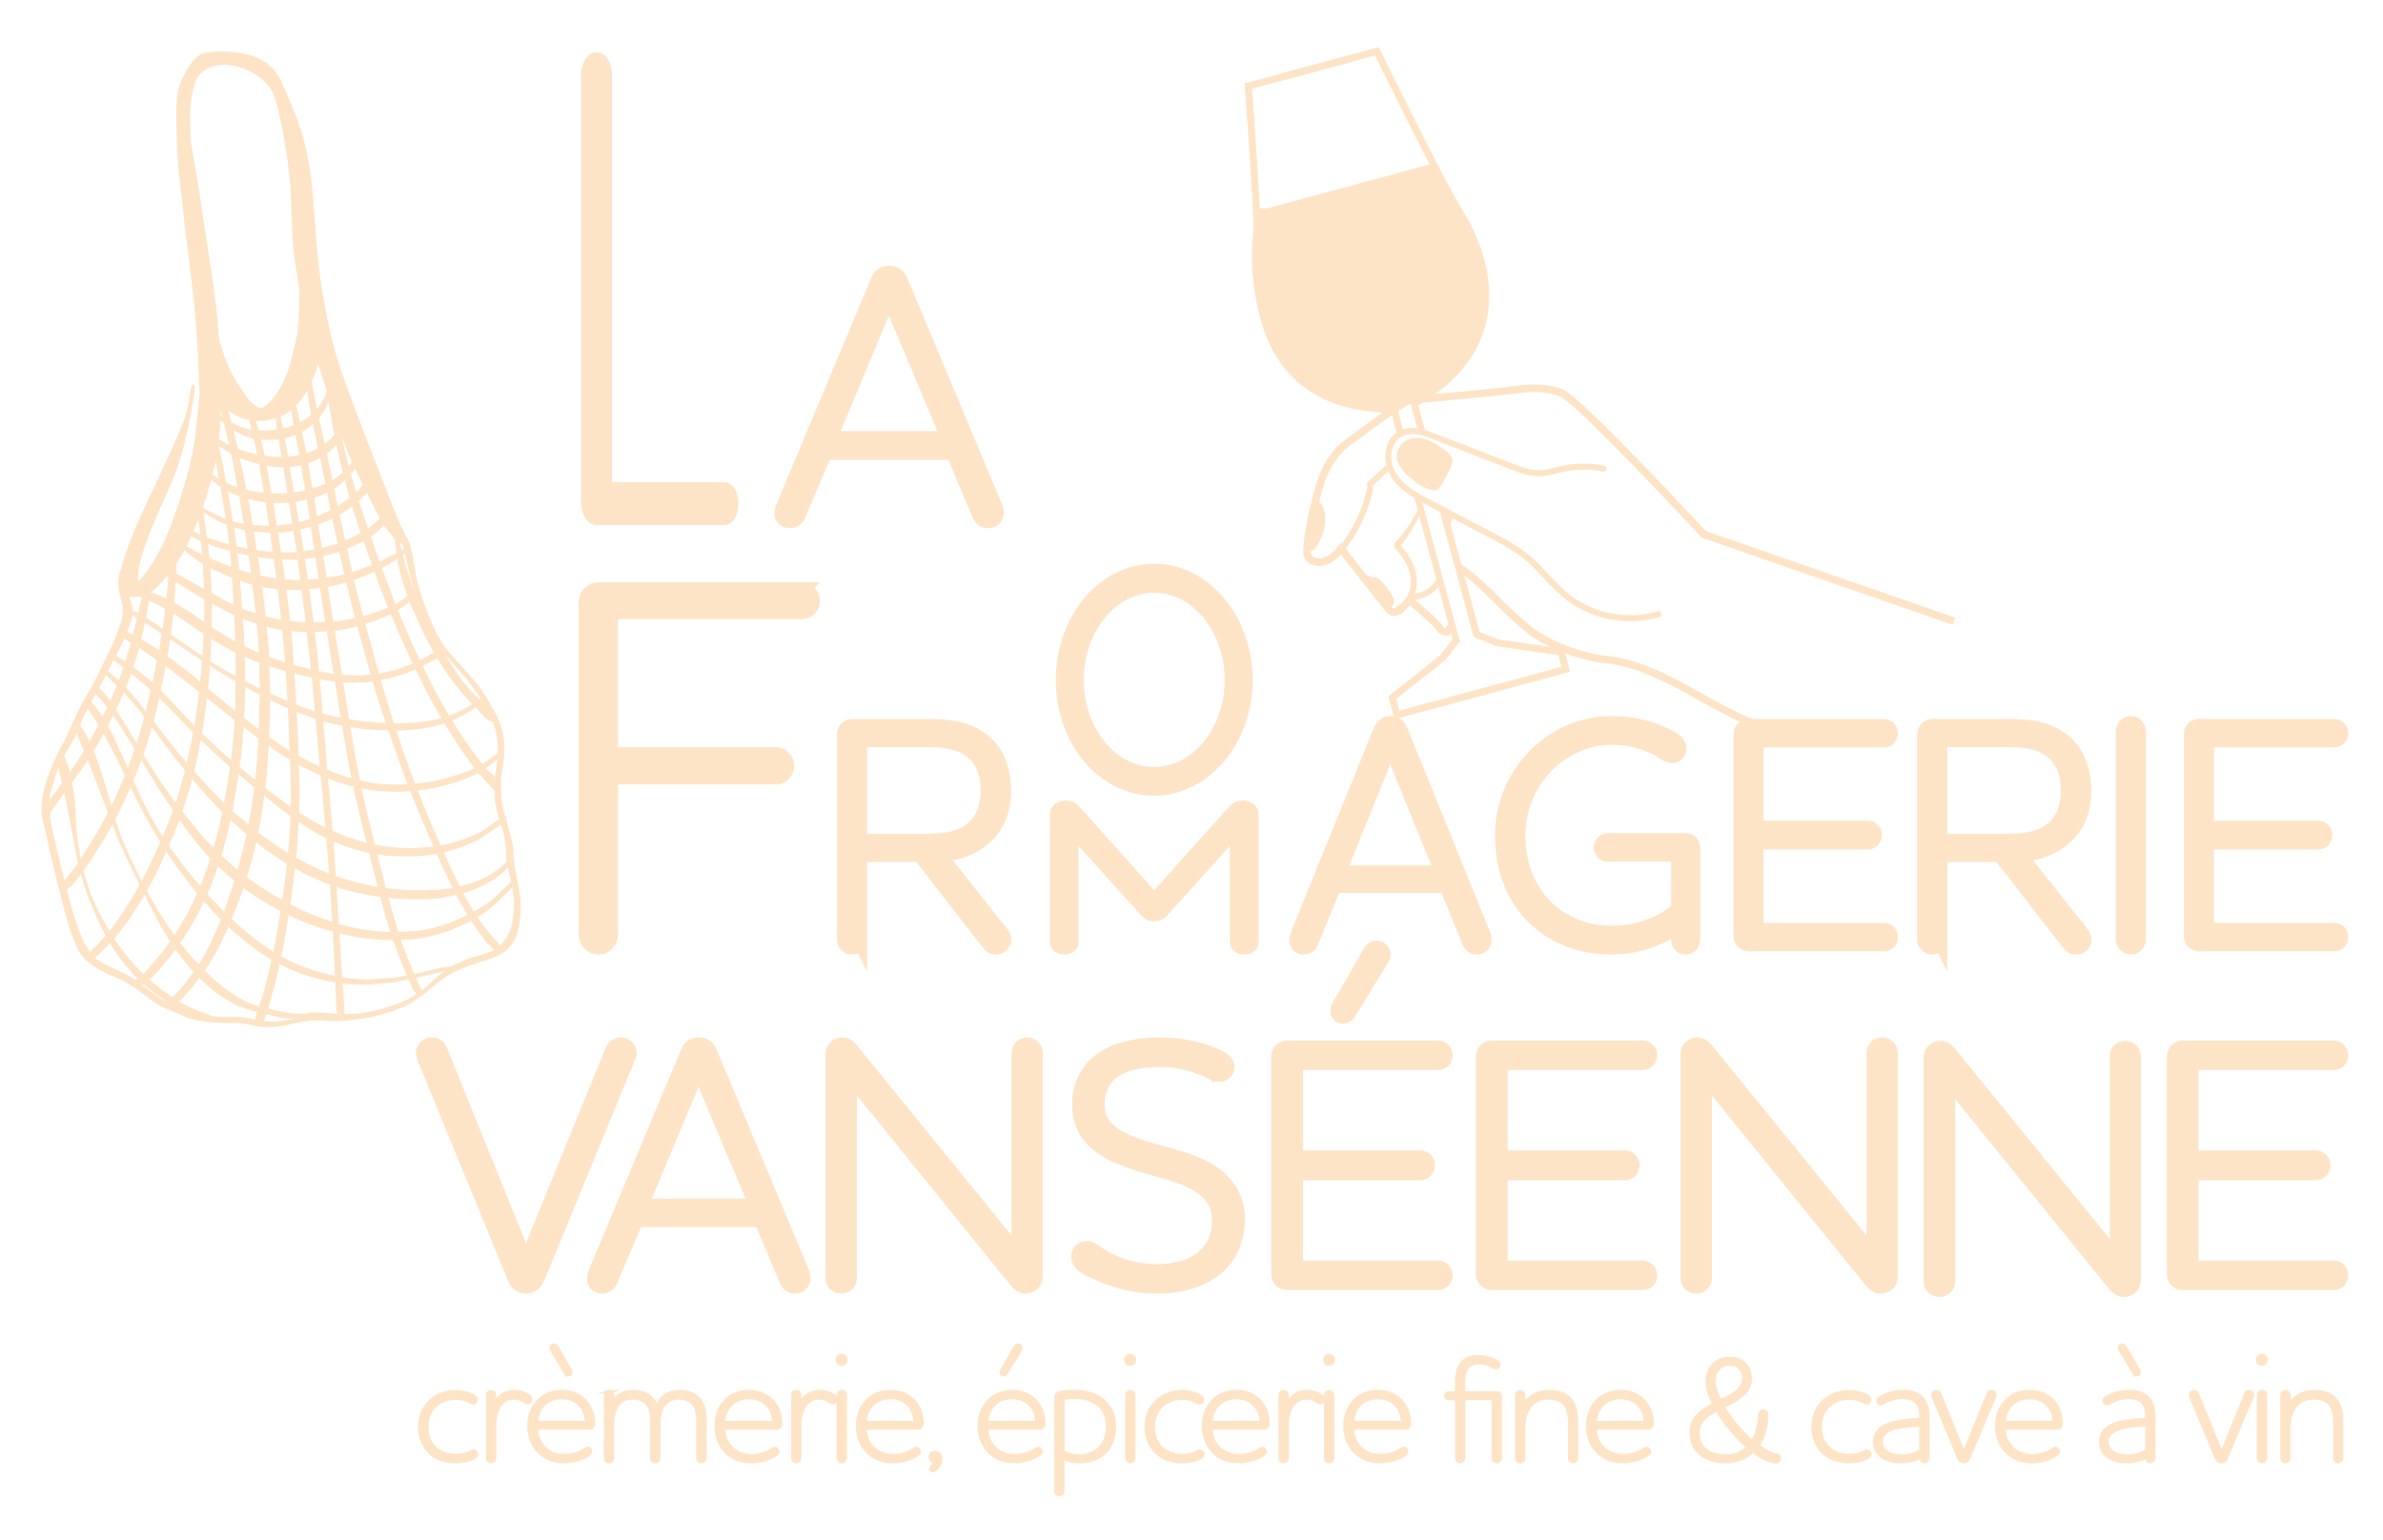 <?xml version="1.0" encoding="UTF-8"?>
<svg id="Calque_1" xmlns="http://www.w3.org/2000/svg" version="1.1" viewBox="0 0 631.289 408.145">
  <!-- Generator: Adobe Illustrator 29.7.1, SVG Export Plug-In . SVG Version: 2.1.1 Build 8)  -->
  <path d="M155.931,19.877c0-2.112.959-4.044,2.091-4.044,1.221,0,2.095,1.933,2.095,4.044v109.886h31.746c.959,0,1.743,1.582,1.743,3.694s-.785,3.694-1.743,3.694h-33.841c-1.133,0-2.091-1.933-2.091-4.044V19.877Z" fill="#fee4c7" stroke="#fee4c7" stroke-miterlimit="10" stroke-width="4"/>
  <path d="M252.569,119.883h-34.09l-6.893,16.204c-.473,1.22-1.038,1.876-2.361,1.876-1.419,0-2.08-.938-2.08-2.063,0-.278.192-.934.381-1.499l25.025-59.762c.565-1.312,1.323-2.246,3.022-2.246,1.792,0,2.549,1.03,3.022,2.246l25.025,59.762c.188.469.284,1.125.284,1.407,0,1.312-.85,2.155-2.172,2.155-1.134,0-1.892-.656-2.361-1.876l-6.801-16.204-0.0 0ZM219.705,116.229h31.637l-15.867-37.75s-15.771,37.75-15.771,37.75Z" fill="#fee4c7" stroke="#fee4c7" stroke-miterlimit="10" stroke-width="4"/>
  <g>
    <path d="M162.236,278.538c.371-1.003,1.105-1.642,2.21-1.642,1.195,0,2.206.821,2.206,2.099,0,.364-.184.821-.367,1.278l-23.917,58.217c-.551,1.274-1.472,2.281-3.037,2.281-1.562,0-2.483-1.007-2.944-2.281l-23.917-58.217c-.09-.368-.277-.914-.277-1.189,0-1.274.921-2.188,2.21-2.188,1.105,0,1.839.639,2.206,1.642l22.722,56.207,22.906-56.207h-0Z" fill="#fee4c7" stroke="#fee4c7" stroke-miterlimit="10" stroke-width="4"/>
    <path d="M201.698,323.158h-33.209l-6.715,15.785c-.461,1.189-1.011,1.828-2.3,1.828-1.382,0-2.022-.914-2.022-2.01,0-.271.184-.91.367-1.46l24.378-58.217c.551-1.274,1.288-2.188,2.944-2.188,1.749,0,2.483,1.003,2.944,2.188l24.378,58.217c.184.457.277,1.096.277,1.371,0,1.278-.831,2.099-2.116,2.099-1.105,0-1.843-.639-2.3-1.828l-6.625-15.785ZM169.684,319.599h30.819l-15.456-36.774-15.363,36.774Z" fill="#fee4c7" stroke="#fee4c7" stroke-miterlimit="10" stroke-width="4"/>
    <path d="M274.217,338.396c0,1.367-1.105,2.374-2.483,2.374-.921,0-1.655-.457-2.393-1.371l-44.34-54.747v54.108c0,1.096-.918,2.01-2.116,2.01-1.285,0-2.206-.914-2.206-2.01v-59.494c0-1.274,1.105-2.37,2.483-2.37.921,0,1.565.457,2.3,1.367l44.523,54.751v-54.112c0-1.092.828-2.006,2.116-2.006,1.198,0,2.116.914,2.116,2.006v59.494l-0.0 0Z" fill="#fee4c7" stroke="#fee4c7" stroke-miterlimit="10" stroke-width="4"/>
    <path d="M322.919,284.653c-1.288,0-2.76-1.278-5.887-2.281-2.67-.914-5.887-1.642-9.753-1.642-11.224,0-16.651,4.287-16.651,12.133,0,5.201,3.682,8.214,9.569,10.402,6.622,2.556,12.876,3.195,19.041,6.39,4.416,2.37,8.554,6.568,8.554,13.229,0,11.409-8.46,17.887-21.34,17.887-7.543,0-14.258-2.556-18.49-4.93-1.195-.639-2.21-1.731-2.21-2.827,0-1.371,1.015-2.192,2.21-2.192,1.472,0,2.3,1.642,6.992,3.741,3.034,1.371,6.715,2.374,11.498,2.374,10.947,0,16.651-5.476,16.651-13.686,0-5.201-3.404-8.489-8.004-10.588-5.704-2.645-11.775-3.284-18.951-6.386-5.887-2.556-10.12-6.572-10.12-13.322,0-10.22,7.543-16.06,21.434-16.06,5.243,0,10.67,1.185,14.168,2.738,1.655.728,3.404,1.642,3.404,3.009,0,1.189-.828,2.01-2.116,2.01Z" fill="#fee4c7" stroke="#fee4c7" stroke-miterlimit="10" stroke-width="4"/>
    <path d="M343.185,336.023h37.808c1.011,0,1.839.821,1.839,1.917s-.828,1.917-1.839,1.917h-40.018c-1.195,0-2.206-1.003-2.206-2.099v-57.942c0-1.096,1.011-2.099,2.206-2.099h40.018c1.011,0,1.839.914,1.839,1.917,0,1.096-.828,1.917-1.839,1.917h-37.808v25.273h33.025c1.105,0,1.933.914,1.933,1.917,0,1.096-.828,2.01-1.933,2.01h-33.025v25.273ZM354.776,266.765l8.093-14.143c.367-.821,1.011-1.367,1.749-1.367,1.011,0,1.749.728,1.749,1.642,0,.457-.094.728-.554,1.46l-8.371,13.686c-.461.821-.921,1.189-1.562,1.189-.831,0-1.476-.55-1.476-1.278,0-.368.187-.732.371-1.189l0.0 0Z" fill="#fee4c7" stroke="#fee4c7" stroke-miterlimit="10" stroke-width="4"/>
    <path d="M397.397,336.023h37.808c1.011,0,1.839.821,1.839,1.917s-.828,1.917-1.839,1.917h-40.018c-1.195,0-2.206-1.003-2.206-2.099v-57.942c0-1.096,1.011-2.099,2.206-2.099h40.018c1.011,0,1.839.914,1.839,1.917,0,1.096-.828,1.917-1.839,1.917h-37.808v25.273h33.025c1.105,0,1.933.914,1.933,1.917,0,1.096-.828,2.01-1.933,2.01h-33.025v25.273l-0.0 0Z" fill="#fee4c7" stroke="#fee4c7" stroke-miterlimit="10" stroke-width="4"/>
    <path d="M500.731,338.396c0,1.367-1.101,2.374-2.483,2.374-.921,0-1.655-.457-2.393-1.371l-44.34-54.747v54.108c0,1.096-.918,2.01-2.116,2.01-1.288,0-2.206-.914-2.206-2.01v-59.494c0-1.274,1.105-2.37,2.483-2.37.921,0,1.566.457,2.3,1.367l44.523,54.751v-54.112c0-1.092.828-2.006,2.116-2.006,1.198,0,2.116.914,2.116,2.006v59.494l-0.0 0Z" fill="#fee4c7" stroke="#fee4c7" stroke-miterlimit="10" stroke-width="4"/>
    <path d="M565.146,339.301c0,1.367-1.105,2.374-2.483,2.374-.921,0-1.655-.457-2.393-1.371l-44.34-54.747v54.108c0,1.096-.918,2.01-2.116,2.01-1.285,0-2.206-.914-2.206-2.01v-59.494c0-1.274,1.105-2.37,2.483-2.37.921,0,1.566.457,2.3,1.367l44.523,54.751v-54.112c0-1.092.828-2.006,2.116-2.006,1.198,0,2.116.914,2.116,2.006v59.494l0.0 0Z" fill="#fee4c7" stroke="#fee4c7" stroke-miterlimit="10" stroke-width="4"/>
    <path d="M580.439,336.023h37.808c1.011,0,1.839.821,1.839,1.917s-.828,1.917-1.839,1.917h-40.018c-1.195,0-2.206-1.003-2.206-2.099v-57.942c0-1.096,1.011-2.099,2.206-2.099h40.018c1.011,0,1.839.914,1.839,1.917,0,1.096-.828,1.917-1.839,1.917h-37.808v25.273h33.025c1.105,0,1.933.914,1.933,1.917,0,1.096-.828,2.01-1.933,2.01h-33.025v25.273Z" fill="#fee4c7" stroke="#fee4c7" stroke-miterlimit="10" stroke-width="4"/>
  </g>
  <g>
    <g>
      <path d="M68.665,175.121c-.097-1.859-.172-3.864-.314-5.864-.115-1.629-.311-3.252-.469-4.877-.131-1.35-.246-2.702-.391-4.051-.125-1.164-.281-2.324-.423-3.486-.098-.795-.199-1.59-.294-2.385-.117-.979-.218-1.961-.344-2.939-.118-.916-.261-1.829-.392-2.744-.105-.732-.209-1.464-.31-2.197-.193-1.404-.365-2.811-.579-4.212-.27-1.766-.572-3.526-.862-5.289-.264-1.611-.52-3.223-.798-4.832-.231-1.335-.491-2.666-.739-3.998-.288-1.544-.557-3.092-.869-4.631-.454-2.233-.911-4.467-1.419-6.688-.597-2.613-1.236-5.216-1.883-7.817-.431-1.734-.906-3.457-1.365-5.184-.198-.745-.377-1.492-.423-2.268-.026-.429.208-.668.701-.594.257.038.467.176.587.407.156.3.307.605.431.919.947,2.415,1.652,4.906,2.281,7.418.711,2.838,1.405,5.682,2.07,8.531.448,1.919.844,3.85,1.246,5.779.415,1.99.813,3.983,1.212,5.977.278,1.389.556,2.778.811,4.172.316,1.727.62,3.456.906,5.188.281,1.702.528,3.409.798,5.113.202,1.278.423,2.552.624,3.83.12.761.217,1.525.328,2.287.137.945.28,1.889.416,2.834.096.671.194,1.342.276,2.014.122,1.01.226,2.022.346,3.032.137,1.163.283,2.324.425,3.486.011.092.027.183.035.275.134,1.412.264,2.824.4,4.236.156,1.626.32,3.251.474,4.877.043.461.071.923.088,1.386.106,2.991.226,5.982.301,8.975.043,1.757.028,3.516.006,5.273-.025,1.972-.067,3.945-.141,5.916-.067,1.785-.185,3.569-.286,5.353-.082,1.446-.147,2.893-.264,4.336-.134,1.657-.302,3.312-.484,4.965-.179,1.622-.368,3.244-.6,4.859-.284,1.981-.578,3.963-.935,5.932-.842,4.644-1.963,9.222-3.347,13.736-.886,2.891-1.869,5.747-2.996,8.552-.782,1.946-1.559,3.895-2.408,5.811-1.804,4.068-3.858,8.001-6.524,11.585-1.509,2.029-3.027,4.053-4.762,5.899-.443.471-.909.924-1.39,1.356-.699.627-1.554.987-2.412,1.335-.366.148-.726.104-1.086-.012-.278-.09-.392-.313-.287-.576.164-.412.413-.786.795-.997,1.188-.656,2.05-1.682,2.974-2.623.731-.744,1.347-1.605,1.987-2.435,1.375-1.782,2.745-3.572,3.886-5.516.764-1.302,1.493-2.629,2.159-3.983,1.17-2.381,2.277-4.794,3.217-7.277.764-2.018,1.513-4.044,2.191-6.092.804-2.428,1.574-4.87,2.271-7.331,1.496-5.282,2.704-10.632,3.532-16.061.432-2.831.824-5.67,1.067-8.526.146-1.718.349-3.432.476-5.152.12-1.628.171-3.262.256-4.893.055-1.046.117-2.091.176-3.137.005-.092.012-.185.014-.277.025-1.48.047-2.959.073-4.439.033-1.88.069-3.76.103-5.64.003-.185.001-.37-.003-.555-.044-1.975-.09-3.949-.138-6.068l0-0Z" fill="#fee4c6"/>
      <path d="M76.641,197.883c-.133-3.608-.241-7.217-.405-10.824-.122-2.68-.307-5.358-.479-8.036-.105-1.631-.234-3.26-.358-4.89-.113-1.476-.222-2.952-.356-4.426-.18-1.964-.366-3.928-.581-5.889-.209-1.899-.463-3.792-.689-5.689-.121-1.01-.218-2.023-.34-3.032-.14-1.162-.295-2.322-.446-3.483-.092-.703-.191-1.404-.286-2.107-.278-2.045-.545-4.093-.837-6.136-.284-1.982-.599-3.959-.891-5.94-.202-1.372-.375-2.748-.587-4.118-.174-1.126-.392-2.245-.582-3.368-.196-1.154-.38-2.31-.574-3.465-.163-.972-.321-1.945-.503-2.914-.268-1.423-.531-2.847-.84-4.261-.401-1.835-.843-3.662-1.271-5.491-.295-1.26-.607-2.515-.891-3.777-.074-.328-.09-.673-.094-1.011-.005-.394.168-.576.53-.629.564-.083.793.04.949.605.779,2.821,1.677,5.608,2.318,8.467.614,2.736,1.151,5.485,1.625,8.248.417,2.428.882,4.849,1.3,7.277.292,1.7.538,3.407.81,5.111.282,1.764.575,3.526.853,5.291.196,1.248.37,2.499.562,3.747.21,1.37.432,2.738.642,4.108.112.731.219,1.463.313,2.196.121.947.22,1.898.343,2.845.123.947.27,1.891.395,2.837.1.764.189,1.529.271,2.295.125,1.165.242,2.33.36,3.496.168,1.656.334,3.311.501,4.967.009.092.016.184.022.277.166,2.369.309,4.74.505,7.106.286,3.445.377,6.9.6,10.347.433,6.714.639,13.437.819,20.16.048,1.785-.047,3.574-.082,5.361-.023,1.202-.042,2.404-.089,3.605-.046,1.2-.123,2.4-.19,3.599-.045.8-.088,1.6-.147,2.399-.093,1.26-.182,2.52-.304,3.777-.155,1.594-.327,3.187-.516,4.777-.229,1.927-.462,3.854-.73,5.776-.31,2.227-.631,4.453-.999,6.671-.459,2.765-.939,5.528-1.468,8.28-1.093,5.697-2.554,11.302-4.272,16.843-.305.982-.761,1.882-1.279,2.76-.174.295-.385.458-.758.347-.293-.087-.604-.112-.905-.174-.22-.045-.305-.207-.28-.411.085-.672.184-1.34.406-1.986.882-2.566,1.752-5.138,2.433-7.766.549-2.118,1.066-4.244,1.56-6.375,1.134-4.895,1.976-9.847,2.737-14.811.49-3.197.93-6.402,1.335-9.61.251-1.985.411-3.983.585-5.977.174-1.994.334-3.99.462-5.988.075-1.168.08-2.341.108-3.512.043-1.787.081-3.574.119-5.361.005-.247-.001-.494-.008-.74-.112-3.794-.226-7.588-.339-11.382-.028.001-.056.002-.085.003l0-0Z" fill="#fee4c6"/>
      <path d="M62.234,168.636c-.074-2.005-.125-4.01-.226-6.014-.176-3.512-.373-7.024-.582-10.535-.086-1.447-.206-2.892-.344-4.334-.164-1.718-.342-3.436-.555-5.148-.186-1.498-.423-2.989-.65-4.481-.259-1.706-.518-3.411-.802-5.113-.264-1.58-.56-3.154-.844-4.73-.251-1.395-.493-2.791-.76-4.182-.342-1.785-.717-3.564-1.056-5.349-.339-1.785-.682-3.571-.96-5.366-.127-.819-.103-1.661-.14-2.494-.014-.316.052-.612.284-.853.167-.174.462-.149.535.068.097.292.18.59.248.89.731,3.277,1.48,6.55,2.178,9.834.448,2.109.82,4.234,1.227,6.351.273,1.422.56,2.841.815,4.266.287,1.607.546,3.219.814,4.83.217,1.306.433,2.613.643,3.921.093.578.179,1.157.249,1.738.212,1.744.414,3.489.62,5.234.148,1.255.294,2.51.441,3.764.007.061.013.123.018.184.134,1.66.281,3.319.397,4.98.182,2.585.293,5.175.523,7.755.412,4.615.513,9.241.609,13.868.035,1.665.017,3.331-.008,4.996-.028,1.88-.067,3.761-.147,5.639-.068,1.6-.197,3.198-.305,4.796-.089,1.322-.176,2.644-.281,3.964-.078.983-.164,1.966-.282,2.944-.215,1.773-.443,3.545-.689,5.315-.429,3.083-.975,6.146-1.567,9.202-.921,4.757-2.134,9.441-3.582,14.063-1.33,4.245-3,8.356-5.013,12.327-1.761,3.474-3.772,6.795-6.037,9.959-.986,1.377-2.057,2.696-3.125,4.013-.816,1.005-1.665,1.986-2.544,2.936-.732.791-1.52,1.532-2.3,2.277-.522.498-1.133.841-1.86.968-.537.094-1.046.016-1.536-.183-.347-.141-.439-.466-.193-.747.282-.322.583-.659.945-.871.677-.397,1.227-.939,1.774-1.472.749-.731,1.432-1.531,2.119-2.322.688-.791,1.342-1.612,2.019-2.412,1.479-1.745,2.76-3.633,4.02-5.536,2.63-3.974,4.791-8.2,6.646-12.583,1.456-3.44,2.624-6.983,3.644-10.576,1.213-4.273,2.241-8.588,2.978-12.97.48-2.856.993-5.707,1.424-8.57.279-1.857.447-3.731.644-5.599.136-1.286.246-2.576.347-3.865.067-.86.098-1.723.144-2.585.063-1.169.126-2.338.189-3.507.005-.092.01-.185.011-.277.02-1.573.045-3.145.057-4.718.013-1.696-.028-3.394.031-5.088.101-2.873-.103-5.736-.206-8.603l0.0 0Z" fill="#fee4c6"/>
      <path d="M76.832,106.298c-.01-.278-.026-.555-.029-.833-.002-.195.053-.374.27-.428.223-.055.453-.037.574.18.164.294.329.598.422.919.301,1.035.614,2.069.842,3.121.763,3.522,1.512,7.048,2.222,10.581.382,1.902.672,3.823,1.006,5.735.286,1.639.582,3.276.857,4.916.204,1.215.376,2.436.571,3.653.204,1.278.425,2.552.624,3.831.203,1.309.383,2.622.581,3.932.18,1.188.37,2.374.56,3.561.204,1.278.418,2.554.619,3.832.23,1.461.459,2.922.675,4.384.199,1.341.374,2.686.572,4.027.207,1.402.426,2.802.645,4.202.176,1.126.356,2.252.541,3.377.219,1.338.447,2.674.666,4.011.189,1.155.368,2.313.557,3.468.199,1.216.409,2.43.607,3.646.194,1.186.378,2.374.569,3.56.215,1.338.434,2.676.648,4.014.186,1.156.365,2.313.553,3.469.212,1.307.431,2.614.645,3.921.184,1.125.363,2.251.549,3.376.266,1.611.524,3.223.807,4.831.262,1.486.542,2.97.833,4.451.398,2.025.783,4.053,1.231,6.068.675,3.037,1.381,6.068,2.108,9.093.662,2.756,1.359,5.504,2.057,8.251.836,3.285,1.666,6.571,2.543,9.844.685,2.56,1.413,5.109,2.166,7.65.93,3.134,2.004,6.22,3.201,9.264.904,2.297,1.921,4.543,2.964,6.779.298.639.53,1.316.719,1.996.173.622-.155.939-.798.859-.356-.044-.644-.208-.83-.523-.376-.637-.816-1.246-1.11-1.919-1.64-3.759-3.253-7.53-4.634-11.395-1.059-2.962-1.984-5.965-2.809-9-1.083-3.984-2.133-7.977-3.103-11.991-.723-2.995-1.522-5.971-2.247-8.966-.849-3.503-1.679-7.011-2.47-10.528-.494-2.193-.922-4.402-1.342-6.611-.369-1.937-.686-3.883-1.024-5.826-.444-2.549-.898-5.097-1.327-7.649-.286-1.701-.53-3.41-.806-5.113-.276-1.703-.575-3.402-.851-5.105-.202-1.247-.378-2.498-.575-3.746-.207-1.308-.426-2.615-.637-3.922-.187-1.156-.367-2.312-.557-3.467-.205-1.246-.429-2.49-.627-3.737-.204-1.278-.387-2.559-.579-3.839-.21-1.401-.419-2.803-.63-4.204-.101-.67-.205-1.34-.304-2.011-.354-2.377-.703-4.755-1.061-7.131-.321-2.133-.655-4.263-.972-6.396-.34-2.286-.647-4.576-1.007-6.859-.336-2.13-.729-4.251-1.084-6.378-.274-1.641-.513-3.288-.795-4.927-.24-1.396-.519-2.786-.779-4.179-.277-1.484-.559-2.967-.826-4.452-.295-1.637-.589-3.274-.857-4.916-.149-.912-.245-1.832-.366-2.749.01-.001.019-.002.029-.003Z" fill="#fee4c6"/>
      <path d="M132.436,252.359c-.547.066-1.03-.143-1.472-.535-.996-.885-1.869-1.88-2.682-2.929-1.968-2.538-3.74-5.204-5.361-7.978-1.963-3.361-3.65-6.857-5.287-10.381-2.338-5.033-4.53-10.13-6.658-15.255-1.549-3.731-3.062-7.476-4.431-11.275-1.525-4.233-2.966-8.497-4.438-12.749-1.301-3.757-2.506-7.546-3.606-11.367-1.057-3.671-2.051-7.36-3.068-11.043-1.362-4.929-2.622-9.885-3.806-14.86-.599-2.516-1.116-5.052-1.673-7.578-.391-1.775-.798-3.546-1.177-5.323-.442-2.078-.87-4.16-1.289-6.243-.509-2.536-.996-5.077-1.503-7.613-.556-2.778-1.112-5.557-1.692-8.33-.466-2.231-.998-4.448-1.445-6.682-.387-1.932-.713-3.877-1.032-5.822-.244-1.489-.458-2.984-.642-4.481-.101-.825-.118-1.661-.157-2.493-.017-.359.101-.547.314-.589.285-.056.494.089.614.313.144.269.264.56.334.856.176.749.32,1.506.472,2.261.578,2.868,1.124,5.742,1.74,8.602.792,3.673,1.668,7.328,2.456,11.002.814,3.794,1.551,7.604,2.349,11.402.691,3.285,1.417,6.563,2.135,9.842.77,3.52,1.522,7.045,2.332,10.556.54,2.341,1.138,4.669,1.762,6.99,1.288,4.79,2.626,9.566,3.914,14.356,1.417,5.268,2.986,10.49,4.63,15.691,1.869,5.909,3.869,11.77,6.108,17.549,1.504,3.881,3.065,7.738,4.73,11.553,1.184,2.712,2.354,5.431,3.578,8.125.943,2.077,1.938,4.131,2.953,6.174.795,1.601,1.629,3.185,2.493,4.751,1.178,2.134,2.457,4.21,3.936,6.151.896,1.176,1.869,2.293,2.826,3.421.797.94,1.623,1.855,2.43,2.786.2.23.452.478.27.814-.168.31-.509.307-.818.331-.031.002-.062.002-.138.005v0Z" fill="#fee4c6"/>
      <path d="M88.714,259.055c-.077-2.097-.131-4.195-.236-6.291-.176-3.512-.377-7.024-.58-10.535-.135-2.34-.286-4.68-.442-7.019-.111-1.662-.24-3.322-.366-4.982-.108-1.414-.223-2.828-.336-4.242-.117-1.475-.232-2.951-.353-4.426-.105-1.291-.211-2.581-.326-3.871-.201-2.273-.403-4.545-.617-6.816-.188-1.995-.397-3.988-.591-5.982-.11-1.135-.211-2.271-.311-3.408-.218-2.488-.43-4.976-.649-7.464-.203-2.303-.41-4.606-.618-6.909-.206-2.272-.408-4.544-.626-6.815-.182-1.902-.37-3.805-.582-5.704-.212-1.899-.46-3.793-.69-5.69-.096-.795-.191-1.591-.279-2.387-.119-1.072-.224-2.146-.35-3.218-.126-1.071-.271-2.14-.406-3.209-.104-.826-.21-1.651-.309-2.477-.118-.979-.219-1.961-.345-2.939-.114-.886-.255-1.769-.378-2.653-.115-.824-.227-1.649-.335-2.474-.193-1.466-.365-2.936-.578-4.399-.275-1.89-.584-3.775-.875-5.663-.272-1.766-.531-3.535-.81-5.3-.193-1.217-.423-2.428-.616-3.645-.207-1.309-.385-2.622-.586-3.931-.182-1.188-.374-2.374-.57-3.559-.201-1.216-.412-2.43-.618-3.645-.185-1.094-.372-2.187-.549-3.281-.143-.882-.282-1.764-.404-2.649-.109-.794-.199-1.59-.286-2.386-.03-.275-.038-.555-.037-.832.002-.518.157-.667.656-.659.383.006.529.126.613.545.157.785.307,1.572.452,2.36.452,2.454.916,4.906,1.346,7.363.366,2.094.688,4.196,1.037,6.293.283,1.702.582,3.401.865,5.103.349,2.097.684,4.196,1.033,6.293.283,1.701.59,3.399.866,5.102.207,1.277.376,2.561.569,3.84.216,1.432.443,2.862.66,4.293.097.64.183,1.281.276,1.922.239,1.646.485,3.292.716,4.94.124.885.219,1.774.336,2.66.129.977.272,1.953.403,2.93.098.733.194,1.467.279,2.201.127,1.103.236,2.207.364,3.31.139,1.194.295,2.385.437,3.579.106.888.212,1.775.297,2.665.144,1.504.267,3.01.406,4.515.164,1.78.335,3.56.502,5.339.006.061.009.123.014.185.166,2.214.322,4.43.5,6.643.153,1.905.331,3.808.497,5.712.008.092.015.185.022.277.17,2.307.325,4.615.515,6.921.126,1.536.302,3.067.456,4.6.006.061.011.123.016.184.152,1.875.295,3.751.457,5.625.152,1.75.324,3.499.486,5.248.009.092.015.185.023.277.112,1.383.239,2.765.334,4.149.2,2.924.387,5.848.571,8.773.176,2.802.34,5.604.513,8.406.144,2.34.294,4.679.441,7.019.152,2.432.301,4.864.456,7.296.118,1.847.236,3.693.368,5.539.053.738.164,1.471.21,2.209.077,1.232.113,2.466.184,3.698.041.702-.087,1.416.173,2.107.079.209-.043.433-.244.555-.585.353-1.367.098-1.612-.533-.111-.285-.207-.588-.241-.89-.121-1.072-.253-2.144-.307-3.22-.109-2.188-.169-4.379-.25-6.569-.014 0-.027.001-.041.002l-0-0Z" fill="#fee4c6"/>
      <path d="M56,156.6c.051,1.388.141,2.775.143,4.163.004,1.879-.055,3.759-.095,5.639-.021.986-.049,1.972-.087,2.957-.068,1.755-.12,3.512-.227,5.265-.14,2.275-.278,4.552-.507,6.82-.257,2.542-.601,5.076-.931,7.611-.446,3.422-1.02,6.825-1.707,10.207-.873,4.292-1.946,8.536-3.264,12.713-1.068,3.382-2.245,6.728-3.663,9.982-1.269,2.912-2.556,5.817-3.898,8.696-.977,2.096-2.105,4.117-3.272,6.115-1.447,2.478-2.967,4.908-4.607,7.262-1.164,1.671-2.384,3.299-3.782,4.786-.93.989-1.829,2.008-2.786,2.97-.716.72-1.493,1.38-2.259,2.048-.611.533-1.349.542-2.101.441-.03-.004-.059-.018-.088-.028-.465-.146-.587-.463-.3-.838.168-.219.362-.423.571-.603,2.964-2.547,5.506-5.474,7.756-8.659,2.262-3.202,4.327-6.529,6.213-9.963,1.068-1.945,2.08-3.925,3.016-5.937,1.301-2.796,2.552-5.617,3.741-8.462,1.296-3.101,2.407-6.274,3.418-9.481,1.206-3.827,2.135-7.722,2.959-11.645.69-3.287,1.295-6.591,1.777-9.914.389-2.682.711-5.374,1.011-8.068.19-1.713.288-3.437.421-5.157.116-1.505.237-3.009.329-4.516.064-1.046.082-2.094.126-3.141.053-1.262.112-2.524.167-3.786.007-.154.005-.308.01-.463.109-3.827-.028-7.649-.202-11.471-.046-1.017-.073-2.036-.155-3.051-.141-1.751-.315-3.499-.482-5.247-.121-1.258-.251-2.515-.381-3.772-.156-1.502-.364-3-.462-4.506-.139-2.124-.201-4.252-.284-6.38-.008-.209.042-.429.113-.627.03-.082.182-.149.287-.165.066-.01.192.071.217.139.097.258.198.523.236.794.198,1.403.368,2.811.566,4.214.202,1.433.426,2.864.637,4.296.104.701.202,1.403.302,2.104.238,1.677.487,3.353.708,5.033.125.947.228,1.898.298,2.851.215,2.922.409,5.845.611,8.768-.03.002-.061.004-.091.005l0.0 0Z" fill="#fee4c6"/>
      <path d="M85.235,94.011c-.003-.084-.023-.209-.008-.33.014-.112.035-.277.108-.316.2-.106.253.1.319.223.498.936.745,1.956.961,2.981.439,2.079.866,4.16,1.28,6.244.427,2.144.813,4.297,1.253,6.438.539,2.624,1.11,5.242,1.675,7.86.812,3.766,1.807,7.486,2.899,11.178.909,3.072,1.857,6.135,2.888,9.168,1.637,4.814,3.314,9.616,5.051,14.395,2.412,6.636,5.046,13.184,7.957,19.619,1.665,3.681,3.442,7.305,5.288,10.899,2.328,4.534,5.003,8.854,7.804,13.106,1.869,2.837,3.956,5.508,6.062,8.165.472.595,1.125,1.045,1.69,1.568.383.355.765.711,1.13,1.084.217.221.252.487.06.755-.072.1-.136.206-.218.297-.124.138-.114.266-.012.411.291.412.454.871.45,1.379-.001.118-.034.24-.074.352-.05.139-.282.23-.388.147-.435-.341-.903-.652-1.281-1.048-.766-.802-1.48-1.653-2.217-2.482-.143-.161-.281-.332-.447-.468-.698-.576-1.235-1.29-1.759-2.015-1.986-2.749-3.993-5.483-5.777-8.372-.956-1.548-1.941-3.078-2.857-4.649-1.165-1.997-2.325-4.001-3.394-6.05-1.94-3.716-3.798-7.475-5.56-11.281-1.787-3.861-3.502-7.754-5.099-11.697-1.736-4.285-3.378-8.608-4.892-12.978-.948-2.737-1.926-5.465-2.856-8.208-1.218-3.589-2.327-7.213-3.33-10.869-.929-3.387-1.788-6.792-2.54-10.222-.547-2.496-1.016-5.01-1.471-7.524-.428-2.363-.794-4.738-1.182-7.108-.219-1.337-.44-2.674-.64-4.014-.127-.853-.211-1.712-.326-2.567-.139-1.038-.291-2.074-.434-3.111-.042-.305-.074-.612-.115-.958l-0.0 0Z" fill="#fee4c6"/>
      <path d="M46.85,148.083c-.056,1.432-.113,3.002-.179,4.571-.032.769-.067,1.539-.125,2.307-.157,2.088-.31,4.177-.497,6.262-.171,1.902-.341,3.805-.592,5.697-.304,2.289-.634,4.578-1.057,6.848-.676,3.634-1.408,7.258-2.173,10.875-.714,3.377-1.529,6.733-2.54,10.036-1.102,3.597-2.315,7.155-3.721,10.648-.933,2.318-1.914,4.615-2.981,6.874-1.37,2.901-2.838,5.75-4.458,8.521-2.164,3.703-4.434,7.336-6.965,10.801-.763,1.045-1.589,2.044-2.404,3.05-.436.538-1.029.896-1.658,1.148-.326.131-.725.117-1.089.103-.34-.013-.617-.312-.502-.715.087-.303.187-.585.396-.822,3.056-3.459,5.498-7.347,7.927-11.251,2.94-4.724,5.496-9.644,7.676-14.759,1.608-3.773,3.068-7.603,4.33-11.509,1.309-4.052,2.393-8.162,3.303-12.32.678-3.1,1.398-6.191,2.031-9.301.676-3.32,1.218-6.665,1.702-10.019.396-2.745.715-5.496.973-8.257.206-2.207.44-4.413.612-6.623.124-1.597.162-3.2.251-4.799.029-.522.063-1.048.154-1.562.052-.294.205-.578.35-.845.093-.172.293-.246.479-.156.088.043.162.176.186.281.074.33.139.664.175,1.001.134,1.256.255,2.514.395,3.915l0-0Z" fill="#fee4c6"/>
      <path d="M39.758,155.613c-.122,1.287-.188,2.582-.376,3.859-.836,5.681-2.142,11.257-3.857,16.737-1.311,4.189-2.959,8.239-4.945,12.152-.935,1.842-1.847,3.696-2.816,5.52-1.201,2.26-2.527,4.45-3.893,6.615-1.96,3.106-4.176,6.03-6.352,8.983-.859,1.166-1.695,2.351-2.515,3.545-.4.582-.961,1.051-1.216,1.735-.028.076-.122.144-.202.18-.426.192-.854.336-1.339.201-.531-.148-.735-.447-.509-.954.212-.476.474-.939.78-1.36,1.159-1.596,2.354-3.166,3.518-4.759,2.421-3.31,4.793-6.655,6.832-10.221,1.745-3.051,3.465-6.117,4.945-9.31.428-.923.898-1.827,1.33-2.748,2.021-4.31,3.584-8.788,4.896-13.36,1.148-4.001,2.103-8.05,3.079-12.094.383-1.587.747-3.18,1.141-4.764.08-.322.232-.634.395-.926.122-.217.339-.361.606-.376.166-.009.32.048.343.231.046.367.067.737.099,1.105.018.003.037.005.055.008l0.0 0Z" fill="#fee4c6"/>
      <path d="M104.683,143.582c.035-.437.082-1.081.142-1.724.014-.151.058-.304.111-.446.029-.076.101-.171.169-.186.055-.012.17.069.195.134.088.229.162.466.216.705.757,3.304,1.56,6.598,2.587,9.829,1.018,3.203,2.132,6.376,3.572,9.417,1.161,2.452,2.328,4.905,3.618,7.29,1.922,3.552,3.894,7.079,6.205,10.402,1.609,2.314,3.435,4.433,5.524,6.325.755.683,1.489,1.389,2.248,2.067.505.451,1.023.892,1.562,1.302.605.461.81,1.144,1.067,1.799.076.195-.065.366-.228.461-.661.386-1.367.45-2.019.047-.651-.402-1.272-.856-1.762-1.475-.439-.554-.943-1.057-1.427-1.574-.927-.99-1.85-1.984-2.792-2.96-2.256-2.339-4.223-4.905-5.985-7.629-1.457-2.253-2.841-4.55-4.105-6.92-1.511-2.832-2.827-5.755-4.139-8.68-1.595-3.555-2.749-7.259-3.677-11.036-.257-1.044-.4-2.118-.575-3.181-.14-.851-.255-1.706-.369-2.56-.053-.397-.079-.797-.138-1.408l-0.0 0Z" fill="#fee4c6"/>
    </g>
    <g>
      <path d="M105.897,249.047c-.411.015-1.059.043-1.706.062-1.945.055-3.877-.118-5.812-.294-2.552-.232-5.065-.681-7.563-1.235-1.839-.408-3.625-.997-5.423-1.545-4.295-1.309-8.38-3.1-12.302-5.278-2.753-1.529-5.432-3.171-7.974-5.031-.895-.655-1.78-1.327-2.641-2.027-2.084-1.694-4.089-3.481-5.979-5.388-1.911-1.928-3.672-3.991-5.335-6.14-2.758-3.564-5.272-7.297-7.754-11.055-1.939-2.935-3.731-5.958-5.548-8.968-1.96-3.247-3.92-6.496-5.956-9.695-1.505-2.366-3.075-4.698-4.942-6.805-.654-.738-1.338-1.449-2.012-2.17-.147-.158-.318-.294-.463-.453-.267-.293-.281-.485-.072-.833.063-.105.139-.204.222-.294.229-.248.424-.284.743-.126.731.361,1.329.899,1.869,1.494.975,1.075,1.878,2.213,2.659,3.435,1.345,2.104,2.667,4.224,3.967,6.356,2.023,3.318,3.982,6.675,6.037,9.972,2.546,4.085,5.293,8.034,8.274,11.817,1.24,1.574,2.455,3.169,3.736,4.709,1.083,1.303,2.2,2.584,3.383,3.796,1.594,1.633,3.225,3.233,4.91,4.77,3.77,3.44,7.878,6.43,12.273,9.028,3.271,1.933,6.619,3.714,10.14,5.143,3.918,1.59,7.92,2.931,12.084,3.733,1.695.326,3.402.542,5.119.731,3.395.373,6.78.171,10.161-.087,2.463-.187,4.86-.76,7.222-1.503,2.601-.817,5.081-1.924,7.481-3.177,1.988-1.037,3.951-2.165,5.685-3.622.542-.456,1.06-.942,1.574-1.43.761-.721,1.506-1.459,2.263-2.184.2-.191.412-.372.631-.54.317-.243.664-.452.774-.881.021-.083.099-.155.161-.222.178-.193.457-.241.675-.123.172.093.28.326.201.564-.087.259-.187.533-.354.742-.633.795-1.242,1.608-2.016,2.286-.719.629-1.404,1.3-2.069,1.986-1.599,1.65-3.378,3.062-5.372,4.205-1.256.72-2.457,1.538-3.801,2.103-1.279.537-2.541,1.115-3.827,1.634-1.833.741-3.742,1.237-5.661,1.698-2.441.586-4.927.782-7.664.84v-0Z" fill="#fee4c6"/>
      <path d="M112.385,238.282c-1.88-.013-3.762.01-5.641-.053-1.291-.043-2.579-.191-3.866-.322-1.287-.13-2.58-.237-3.851-.461-1.849-.326-3.694-.697-5.519-1.138-4.122-.996-8.064-2.501-11.876-4.351-3.141-1.524-6.13-3.311-9.017-5.27-2.502-1.698-4.94-3.491-7.206-5.489-2.499-2.203-4.956-4.46-7.321-6.805-2.54-2.517-4.833-5.27-7.171-7.977-3.531-4.087-6.799-8.378-9.96-12.755-1.859-2.575-3.771-5.111-5.803-7.554-1.265-1.52-2.67-2.905-4.086-4.28-1.084-1.052-2.159-2.115-3.219-3.192-.254-.258-.445-.582-.635-.894-.048-.079-.021-.284.046-.334.105-.079.307-.146.405-.096.354.181.701.387,1.017.629,1.594,1.223,3.049,2.596,4.441,4.045,1.198,1.247,2.376,2.508,3.451,3.86,1.266,1.593,2.493,3.217,3.742,4.824,2.101,2.702,4.169,5.43,6.32,8.091,1.647,2.037,3.372,4.013,5.117,5.967,1.806,2.023,3.635,4.031,5.535,5.966,1.705,1.737,3.392,3.5,5.29,5.04.957.777,1.87,1.608,2.813,2.403,2.5,2.109,5.118,4.062,7.831,5.89,3.666,2.47,7.509,4.62,11.548,6.417,1.917.853,3.885,1.574,5.877,2.233,2.637.872,5.323,1.558,8.044,2.108,1.601.324,3.221.526,4.847.68,1.226.116,2.452.233,3.678.35.061.006.123.016.184.018,3.239.115,6.48.113,9.707-.18,1.868-.17,3.708-.584,5.541-1.007,2.242-.517,4.346-1.374,6.375-2.431,1.872-.976,3.563-2.204,5.019-3.745.183-.194.308-.367.25-.646-.062-.298.074-.542.272-.752.191-.202.375-.419.71-.297.448.163.629.392.625.805-.003.388-.174.713-.374,1.028-.601.946-1.363,1.753-2.191,2.497-1.737,1.559-3.731,2.728-5.823,3.731-1.501.72-3.025,1.404-4.649,1.802-1.764.433-3.531.873-5.318,1.184-1.699.296-3.425.437-5.158.461Z" fill="#fee4c6"/>
      <path d="M109.258,226.915c-1.788-.019-3.577.006-5.362-.069-1.506-.063-3.003-.272-4.492-.533-4.369-.766-8.553-2.106-12.564-3.994-2.377-1.119-4.616-2.479-6.812-3.913-1.963-1.282-3.848-2.673-5.704-4.102-1.026-.79-2.027-1.611-3.033-2.427-1.484-1.204-2.965-2.413-4.442-3.626-.738-.607-1.465-1.228-2.194-1.846-.94-.798-1.874-1.604-2.817-2.4-3.044-2.568-5.916-5.324-8.8-8.065-1.832-1.741-3.564-3.586-5.339-5.387-.606-.615-1.202-1.24-1.805-1.858-2.563-2.63-5.181-5.205-7.973-7.592-1.405-1.201-2.883-2.317-4.334-3.464-1.354-1.07-2.723-2.122-4.069-3.202-.259-.208-.465-.492-.659-.766-.152-.215.031-.531.294-.539.152-.004.315-.001.454.05.23.084.453.195.665.319,2.612,1.526,5.141,3.175,7.461,5.127,1.085.913,2.201,1.792,3.247,2.749,1.091.999,2.132,2.055,3.162,3.118,1.158,1.195,2.281,2.426,3.417,3.642,1.116,1.194,2.219,2.399,3.348,3.58.852.892,1.717,1.773,2.609,2.624,1.809,1.724,3.634,3.432,5.464,5.133,1.944,1.807,3.989,3.494,6.069,5.14,1.934,1.53,3.852,3.08,5.79,4.606,2.471,1.946,5.011,3.797,7.625,5.548,2.308,1.547,4.688,2.973,7.169,4.221,2.26,1.137,4.581,2.141,6.974,2.97,2.187.757,4.405,1.399,6.678,1.846,1.694.333,3.397.575,5.118.731,2.929.265,5.857.204,8.776-.037,2.115-.175,4.212-.535,6.273-1.091,2.208-.595,4.357-1.346,6.448-2.266,1.503-.661,2.881-1.535,4.19-2.523,1.057-.798,2.082-1.645,3.273-2.249.109-.055.22-.165.325-.159.172.009.376.052.498.159.076.066.077.299.023.416-.101.219-.238.439-.41.605-.488.47-.966.964-1.513,1.356-1.503,1.078-3.022,2.135-4.568,3.149-1.214.796-2.545,1.384-3.885,1.938-2.571,1.064-5.221,1.884-7.958,2.369-2.184.387-4.388.673-6.617.711Z" fill="#fee4c6"/>
      <path d="M106.951,209.766c-2.318.1-4.628-.027-6.932-.207-2.092-.164-4.143-.602-6.182-1.093-3.549-.854-6.975-2.062-10.285-3.592-3.841-1.776-7.511-3.851-11.005-6.249-2.646-1.817-5.186-3.767-7.707-5.749-1.769-1.391-3.559-2.754-5.332-4.14-1.02-.798-2.023-1.617-3.033-2.427-1.804-1.446-3.591-2.914-5.418-4.331-2.143-1.663-4.295-3.315-6.488-4.91-2.268-1.649-4.577-3.242-6.894-4.822-1.018-.694-2.119-1.264-3.148-1.943-.976-.645-1.921-1.34-2.851-2.05-.689-.525-.675-.578-.291-1.385.013-.028.025-.057.036-.085.083-.204.254-.286.446-.233.294.082.591.179.859.321.845.446,1.68.912,2.515,1.376,1.563.869,3.144,1.706,4.679,2.621,2.12,1.264,4.1,2.739,6.082,4.207,1.214.899,2.419,1.809,3.617,2.728.636.488,1.257.996,1.868,1.514,1.152.978,2.282,1.981,3.439,2.953,1.534,1.289,3.084,2.56,4.631,3.834,1.119.921,2.237,1.843,3.368,2.748,1.348,1.079,2.697,2.156,4.068,3.204,1.517,1.161,3.059,2.291,4.591,3.432,2.131,1.586,4.394,2.97,6.685,4.304,2.159,1.257,4.388,2.386,6.662,3.421,4.315,1.964,8.816,3.337,13.473,4.197,1.12.207,2.256.3,3.397.359,1.848.097,3.697.163,5.542.073,1.629-.079,3.25-.306,4.875-.459,3.589-.338,6.998-1.429,10.386-2.559,2.853-.951,5.502-2.324,7.832-4.271.683-.571,1.446-1.048,2.19-1.542.165-.109.401-.134.608-.15.173-.013.35.253.27.403-.173.323-.338.666-.58.932-.393.432-.813.852-1.279,1.2-1.21.904-2.438,1.785-3.684,2.639-1.432.982-3.014,1.673-4.622,2.311-2.499.99-5.085,1.687-7.693,2.313-1.621.389-3.255.668-4.923.767-1.261.074-2.517.22-3.775.334Z" fill="#fee4c6"/>
      <path d="M97.624,260.838c-.401.015-.803.013-1.202.047-1.267.109-2.527-.037-3.787-.113-2.496-.149-4.952-.583-7.385-1.154-3.953-.927-7.733-2.332-11.339-4.186-2.305-1.186-4.485-2.593-6.565-4.142-1.384-1.03-2.739-2.104-4.06-3.214-1.274-1.071-2.525-2.175-3.719-3.334-2.012-1.955-3.924-4.008-5.76-6.132-2.846-3.294-5.486-6.746-7.961-10.322-1.42-2.052-2.774-4.155-4.073-6.286-1.348-2.211-2.654-4.453-3.867-6.74-1.285-2.423-2.444-4.913-3.651-7.378-1.247-2.548-2.461-5.112-3.734-7.647-.872-1.736-1.8-3.444-2.74-5.145-1.553-2.809-3.295-5.502-5.082-8.166-.12-.179-.232-.366-.368-.533-.262-.321-.198-.616.025-.925.257-.355.462-.418.869-.238.404.179.724.467,1.013.791,1.113,1.245,2.072,2.606,2.971,4.01,1.551,2.421,2.817,4.998,4.012,7.605,1.721,3.755,3.374,7.542,5.062,11.312,1.033,2.309,2.114,4.596,3.331,6.813,2.497,4.549,5.35,8.867,8.512,12.985,1.897,2.472,3.884,4.868,5.941,7.205,1.303,1.481,2.655,2.921,4.037,4.327,1.448,1.473,2.927,2.92,4.451,4.314,3.535,3.234,7.309,6.154,11.467,8.559,2.033,1.176,4.148,2.168,6.341,3.013,3.09,1.19,6.281,2.001,9.52,2.642,1.39.275,2.793.468,4.211.551.83.048,1.658.133,2.487.189.307.021.617.023.924.004,2.216-.136,4.432-.269,6.646-.428.551-.039,1.099-.153,1.642-.26,1.813-.356,3.627-.705,5.432-1.096,1.324-.287,2.634-.639,3.951-.956,1.048-.252,2.095-.508,3.174-.608.427-.04.845-.173,1.27-.246.176-.031.362-.034.541-.018.159.015.234.232.149.363-.217.335-.56.475-.919.575-.741.207-1.483.418-2.231.597-2.396.574-4.789,1.16-7.195,1.69-1.984.437-3.984.803-5.978,1.198-.12.024-.245.029-.368.039-1.997.155-3.995.309-5.992.464-.001-.009-.002-.019-.003-.028l0-0Z" fill="#fee4c6"/>
      <path d="M95.051,180.888c-1.662.111-3.411.008-5.165-.14-3.482-.294-6.885-.991-10.254-1.886-2.024-.538-4.059-1.038-6.074-1.611-2.433-.691-4.793-1.6-7.144-2.529-3.828-1.512-7.43-3.466-10.886-5.685-1.867-1.198-3.681-2.479-5.504-3.743-3.147-2.18-6.385-4.206-9.852-5.842-1.003-.473-2.046-.859-3.067-1.294-.652-.278-1.301-.565-1.943-.865-.339-.158-.372-.377-.143-.655.227-.277.501-.464.869-.451.399.014.804.009,1.194.08,2.907.532,5.629,1.594,8.23,2.97,2.948,1.56,5.712,3.414,8.436,5.333,2.875,2.026,5.841,3.909,8.937,5.581,2.77,1.496,5.62,2.82,8.586,3.884,1.682.603,3.355,1.238,5.061,1.765,1.381.427,2.804.722,4.211,1.062,1.826.441,3.648.905,5.486,1.292,1.748.368,3.519.607,5.307.696,1.199.06,2.399.115,3.598.172.031.001.062.003.092.001,1.472-.138,2.945-.26,4.414-.419,1.287-.14,2.551-.411,3.81-.718,1.922-.468,3.772-1.145,5.611-1.856,1.991-.77,3.858-1.783,5.648-2.943.465-.301.958-.56,1.445-.827.161-.088.336-.157.513-.204.302-.08.555.128.564.437.011.394-.168.716-.393,1.014-.377.498-.839.905-1.379,1.217-3.079,1.775-6.248,3.333-9.678,4.342-2.014.592-4.05,1.058-6.109,1.442-1.429.267-2.877.335-4.422.379v0Z" fill="#fee4c6"/>
      <path d="M78.749,269.883c-2.113.158-4.175-.148-6.224-.649-2.184-.535-4.395-.966-6.533-1.678-.731-.243-1.474-.453-2.196-.721-.577-.214-1.156-.447-1.688-.753-1.335-.768-2.686-1.522-3.953-2.393-2.164-1.488-4.122-3.228-5.943-5.126-2.205-2.298-4.152-4.805-6.015-7.377-.866-1.197-1.657-2.454-2.402-3.731-2.098-3.598-4.013-7.295-5.812-11.052-.732-1.529-1.535-3.025-2.274-4.551-1.571-3.247-3.2-6.47-4.56-9.812-1.185-2.912-2.266-5.866-3.383-8.806-.963-2.536-1.88-5.091-2.874-7.615-1.061-2.696-2.192-5.365-3.286-8.048-.628-1.541-1.271-3.078-1.7-4.691-.086-.324-.139-.666-.145-1-.01-.505.315-.688.711-.401.27.196.533.429.729.696.418.571.821,1.158,1.176,1.77,1.4,2.408,2.453,4.976,3.431,7.575.978,2.599,1.712,5.276,2.501,7.935.93,3.132,1.824,6.275,2.824,9.384.878,2.73,1.973,5.383,3.172,7.992,1.752,3.813,3.634,7.559,5.683,11.221,1.552,2.773,3.228,5.469,5.042,8.081,1.197,1.723,2.396,3.443,3.734,5.059,1.396,1.686,2.811,3.357,4.373,4.895,1.209,1.189,2.414,2.384,3.664,3.529,2.306,2.112,4.842,3.915,7.597,5.395.729.392,1.513.696,2.297.969,1.863.649,3.744,1.239,5.691,1.598.757.139,1.501.347,2.252.517,1.448.327,2.92.45,4.4.502.246.009.492.027.739.035.645.022,1.289.04,1.934.062.152.005.306.007.456.03.143.022.24.256.141.371-.136.16-.279.357-.462.425-.371.138-.766.246-1.159.284-.644.062-1.294.058-1.941.082l-0-0Z" fill="#fee4c6"/>
      <path d="M84.391,167.401c-.555.02-1.11.034-1.664.062-1.852.096-3.699-.014-5.534-.236-1.986-.24-3.967-.519-5.917-.994-2.671-.65-5.271-1.501-7.802-2.578-2.644-1.125-5.15-2.516-7.665-3.892-3.572-1.954-7.013-4.127-10.474-6.267-.891-.551-1.785-1.097-2.684-1.634-.263-.157-.561-.255-.822-.415-.31-.19-.291-.582.034-.742.391-.192.803-.302,1.251-.237.741.106,1.441.336,2.098.688,1.439.772,2.88,1.544,4.307,2.337,2.936,1.633,5.858,3.292,8.799,4.915,1.214.67,2.45,1.303,3.701,1.901,3.071,1.469,6.291,2.505,9.594,3.313,2.071.507,4.169.815,6.284,1.032,2.734.281,5.475.304,8.218.151.708-.039,1.416-.092,2.125-.115,1.547-.05,3.057-.362,4.573-.626,2.68-.466,5.252-1.337,7.815-2.212,2.073-.708,4.046-1.667,5.893-2.858.462-.298.87-.681,1.301-1.028.504-.405.998-.824,1.512-1.215.219-.167.474-.287.72-.414.185-.096.362-.033.515.087.172.134.176.325.112.504-.233.653-.627,1.214-1.141,1.66-1.21,1.051-2.453,2.058-3.836,2.886-2.39,1.431-4.884,2.618-7.564,3.401-1.419.415-2.826.868-4.246,1.278-1.422.411-2.886.622-4.343.87-1.712.291-3.441.259-5.161.378l-0-0Z" fill="#fee4c6"/>
      <path d="M106.301,193.607c-1.719-.042-3.506-.065-5.291-.136-1.508-.06-3.019-.12-4.518-.282-1.621-.176-3.235-.441-4.842-.72-2.186-.38-4.371-.789-6.489-1.459-1.85-.585-3.684-1.231-5.495-1.928-1.783-.686-3.553-1.418-5.285-2.223-3.523-1.638-6.989-3.396-10.352-5.345-2.267-1.314-4.548-2.609-6.765-4.004-2.321-1.46-4.573-3.031-6.856-4.551-2.027-1.349-4.055-2.697-6.087-4.04-2.263-1.495-4.528-2.989-6.799-4.472-1.113-.727-2.293-1.33-3.511-1.86-.224-.098-.446-.212-.642-.355-.052-.038-.05-.252.006-.315.094-.106.244-.196.384-.223.367-.072.729-.019,1.096.07,1.157.28,2.196.825,3.184,1.454,1.403.894,2.773,1.84,4.146,2.781,3.331,2.282,6.657,4.572,9.981,6.864,1.93,1.33,3.878,2.632,5.911,3.8,3.69,2.118,7.387,4.227,11.25,6.021,2.405,1.117,4.812,2.231,7.249,3.274,3.834,1.64,7.782,2.955,11.863,3.83,2.771.594,5.568,1.065,8.383,1.403,1.344.161,2.703.193,4.054.301,3.081.244,6.166.218,9.24-.035,3.139-.258,6.231-.802,9.194-1.938,2.49-.954,4.816-2.208,6.979-3.766.5-.36.996-.728,1.505-1.075.201-.137.428-.247.657-.329.095-.034.262-.001.332.068.068.066.108.244.067.325-.15.299-.309.604-.52.86-.516.623-1.18,1.084-1.838,1.539-2.676,1.848-5.512,3.39-8.591,4.465-1.545.54-3.124.937-4.736,1.224-1.55.275-3.103.489-4.677.563-.706.033-1.41.136-2.185.214v0Z" fill="#fee4c6"/>
      <path d="M79.547,156.307c-4.665.149-8.657-.29-12.587-1.337-2.479-.66-4.883-1.513-7.222-2.565-2.081-.936-4.149-1.895-6.12-3.054-1.36-.799-2.633-1.717-3.843-2.722-.423-.352-.777-.789-1.141-1.207-.114-.131-.172-.32-.229-.492-.047-.14.103-.341.247-.32.27.039.554.071.797.183.615.284,1.23.578,1.81.926,2.47,1.481,5.117,2.582,7.787,3.628,1.721.674,3.456,1.32,5.212,1.894,2.433.795,4.924,1.383,7.449,1.798,1.487.244,2.989.424,4.491.542,1.968.154,3.945.182,5.911-.023,2.082-.216,4.167-.445,6.233-.775,2.129-.341,4.22-.873,6.257-1.603,2.38-.853,4.745-1.744,7.013-2.865,1.242-.614,2.447-1.304,3.671-1.956.379-.202.762-.398,1.149-.585.443-.213.891-.415,1.339-.618.111-.05.227-.108.345-.12.077-.008.174.046.239.1.033.027.042.129.018.173-.101.187-.198.382-.332.544-.597.719-1.361,1.247-2.108,1.791-3.319,2.415-7.009,4.098-10.823,5.554-2.368.904-4.787,1.611-7.266,2.114-1.115.226-2.246.396-3.377.522-1.837.205-3.68.354-4.922.47h0Z" fill="#fee4c6"/>
      <path d="M15.078,200.942c.041-.261.047-.64.166-.98.23-.656.85-.787,1.291-.262.292.348.513.767.713,1.179.584,1.199.946,2.48,1.233,3.772.42,1.894.791,3.8,1.111,5.713.183,1.092.244,2.206.323,3.313.081,1.139.097,2.282.176,3.421.113,1.63.201,3.265.403,4.885.266,2.139.625,4.264,1.064,6.378.565,2.724,1.345,5.382,2.305,7.985,1.197,3.25,2.765,6.329,4.511,9.315,1.965,3.361,4.199,6.53,6.776,9.459,1.615,1.836,3.359,3.533,5.215,5.112,2.92,2.485,6.039,4.686,9.462,6.436,1.377.704,2.836,1.205,4.278,1.749.778.294,1.553.595,2.321.915.155.064.363.213.381.345.035.249-.229.341-.425.415-.347.132-.699.181-1.084.139-1.176-.128-2.285-.488-3.397-.862-3.816-1.287-7.187-3.372-10.388-5.763-2.204-1.646-4.223-3.508-6.171-5.443-.806-.801-1.523-1.699-2.23-2.592-1.242-1.571-2.524-3.119-3.534-4.858-.758-1.306-1.491-2.629-2.196-3.965-1.295-2.457-2.384-5.009-3.438-7.577-1.032-2.515-1.851-5.097-2.548-7.722-.767-2.89-1.337-5.824-1.931-8.752-.3-1.479-.503-2.977-.787-4.459-.383-1.996-.779-3.991-1.211-5.977-.674-3.1-1.39-6.191-2.072-9.29-.139-.63-.203-1.277-.318-2.029l0-0Z" fill="#fee4c6"/>
      <path d="M78.092,148.317c-1.572.036-3.138-.05-4.707-.148-2.926-.184-5.821-.59-8.682-1.203-3.53-.755-6.977-1.799-10.347-3.102-1.444-.558-2.834-1.211-4.118-2.075-.356-.24-.679-.53-1.014-.8-.208-.168-.272-.396-.272-.658 0-.428.188-.579.571-.402.615.285,1.225.582,1.821.905,1.387.753,2.855,1.32,4.339,1.832,3.234,1.116,6.507,2.105,9.88,2.718,1.696.308,3.404.53,5.12.709,2.488.26,4.979.369,7.472.199,1.595-.108,3.184-.318,4.76-.616,1.544-.292,3.077-.624,4.587-1.059,2.049-.59,3.995-1.446,5.934-2.318,2.407-1.083,4.604-2.494,6.55-4.28.635-.583,1.213-1.228,1.817-1.845.108-.11.207-.229.321-.333.158-.146.32-.315.564-.196.196.096.218.3.201.48-.028.303-.049.62-.156.9-.32.838-.708,1.658-1.276,2.348-.486.59-1.067,1.11-1.648,1.612-1.86,1.607-3.968,2.824-6.231,3.754-2.308.949-4.646,1.827-7.08,2.41-1.197.287-2.404.52-3.628.682-1.588.21-3.173.439-4.777.487l-0-0Z" fill="#fee4c6"/>
      <path d="M74.852,133.267c-2.885.208-5.766-.26-8.628-.932-1.535-.361-3.036-.826-4.481-1.45-2.406-1.037-4.545-2.478-6.34-4.398-.355-.38-.658-.818-.933-1.261-.211-.34-.348-.726-.162-1.144.062-.138.198-.201.283-.101,1.53,1.801,3.505,2.995,5.574,4.047,1.798.914,3.73,1.455,5.694,1.875,1.961.419,3.944.659,5.948.782,1.67.103,3.334.064,4.989-.09,2.119-.197,4.2-.628,6.237-1.265,1.741-.545,3.433-1.188,5.02-2.106,2.262-1.309,4.083-3.066,5.483-5.265.43-.675.834-1.366,1.248-2.052.152-.252.321-.353.514-.293.24.075.326.265.352.492.053.467-.009.911-.174,1.36-.442,1.198-1.056,2.302-1.846,3.294-.98,1.231-2.033,2.399-3.25,3.411-1.195.993-2.53,1.755-3.915,2.44-2.119,1.048-4.389,1.608-6.68,2.11-1.603.351-3.223.524-4.931.546l0.0 0Z" fill="#fee4c6"/>
      <path d="M73.887,141.122c-4.408.151-8.126-.298-11.768-1.326-2.148-.606-4.14-1.592-6.071-2.695-1.069-.611-2.109-1.274-3.151-1.932-.284-.179-.538-.412-.779-.649-.1-.098-.147-.264-.183-.408-.05-.199.149-.377.334-.309.144.053.286.116.421.188,1.278.682,2.542,1.39,3.833,2.046,2.288,1.162,4.642,2.156,7.192,2.592,1.974.337,3.954.623,5.964.633.893.005,1.787.07,2.678.036,4.295-.163,8.417-1.116,12.362-2.816,1.131-.487,2.243-1.026,3.329-1.607,3.099-1.659,5.822-3.806,8.187-6.408.394-.434.792-.863,1.197-1.287.365-.381.69-.787.923-1.264.075-.154.238-.22.389-.152.096.043.212.176.213.27.006.333.035.69-.066.998-.639,1.963-1.589,3.713-3.21,5.087-1.459,1.236-2.897,2.489-4.512,3.522-2.772,1.774-5.745,3.104-8.909,3.994-1.421.4-2.86.753-4.31,1.034-1.543.299-3.11.456-4.064.45l0.0 0Z" fill="#fee4c6"/>
      <path d="M56.439,115.156c.376.538.928.82,1.437,1.151,3.329,2.171,6.991,3.495,10.874,4.241,2.554.49,5.133.695,7.727.435,2.816-.282,5.526-.97,8.004-2.383,2.438-1.391,4.353-3.317,5.7-5.791.133-.244.254-.498.418-.719.163-.221.357-.426.568-.602.311-.261.623-.138.653.252.021.275.028.559-.016.829-.271,1.645-.955,3.096-1.96,4.434-1.262,1.679-2.812,3.015-4.563,4.139-.966.621-2.036,1.026-3.104,1.423-2.608.968-5.321,1.307-8.086,1.237-1.512-.038-3.002-.298-4.482-.6-2.059-.42-4.075-.993-6.001-1.838-1.98-.869-3.889-1.877-5.608-3.205-.587-.454-1.126-.967-1.526-1.6-.28-.442-.374-.906-.034-1.403l0-0Z" fill="#fee4c6"/>
      <path d="M71.906,116.513c-2.181.143-4.202-.03-6.153-.687-.902-.304-1.787-.686-2.63-1.127-1.781-.931-3.459-2.029-4.896-3.451-.457-.453-.852-.972-1.248-1.482-.295-.38-.392-.829-.297-1.308.011-.056.049-.123.095-.149.036-.02.138-.002.152.027.379.782,1.072,1.273,1.726,1.772,1.797,1.373,3.728,2.522,5.894,3.225,1.384.449,2.81.717,4.265.726,1.201.007,2.408-.03,3.604-.142,3.413-.322,6.558-1.405,9.309-3.497,2.322-1.766,3.973-4.023,4.841-6.823.292-.941.518-1.903.796-2.848.085-.29.229-.567.377-.834.089-.16.404-.128.462.044.077.229.173.477.158.71-.221,3.395-1.213,6.52-3.233,9.297-2.444,3.359-5.79,5.282-9.772,6.182-1.17.264-2.371.402-3.449.366Z" fill="#fee4c6"/>
      <path d="M12.21,216.802c.035-.142.07-.454.186-.733.46-1.108.957-2.199,1.674-3.172.054-.073.118-.144.191-.198.042-.031.124-.05.164-.029.038.02.077.111.062.15-.101.257-.213.509-.327.76-.442.981-.905,1.956-1.077,3.031-.087.546-.131,1.098-.217,1.644-.014.087-.15.154-.229.231-.079-.084-.21-.158-.227-.254-.077-.42-.121-.846-.199-1.431Z" fill="#fee4c6"/>
    </g>
    <path d="M57.959,269.39c1.265.179,2.525.137,3.785.068,1.587-.087,3.137.113,4.68.44.663.141,1.327.282,1.989.427.785.172,1.574.288,2.382.285.553-.002,1.106.086,1.66.084,1.641-.007,3.247-.311,4.855-.6.771-.139,1.482-.394,2.148-.805,1.54-.95,3.239-1.106,4.995-.981,1.044.075,2.09.128,3.135.199.584.04,1.167.1,1.751.142.491.035.982.082,1.473.08.678-.002,1.357-.045,2.035-.07,2.473-.091,4.91-.432,7.31-1.034,2.398-.601,4.706-1.468,6.981-2.421.967-.405,1.859-.961,2.738-1.537,1.395-.914,2.742-1.886,3.968-3.019.634-.586,1.239-1.204,1.89-1.769.557-.483,1.153-.923,1.75-1.358.572-.417,1.158-.818,1.756-1.198.493-.314.992-.631,1.523-.869,1.406-.63,2.795-1.318,4.292-1.71,1.255-.328,2.482-.734,3.697-1.179.752-.276,1.529-.511,2.234-.881.672-.353,1.332-.774,1.812-1.397.395-.512.758-1.05,1.161-1.555.932-1.169,1.388-2.541,1.657-3.975.323-1.727.533-3.472.542-5.235.006-1.239-.152-2.465-.38-3.676-.359-1.908-.8-3.8-1.161-5.707-.264-1.392-.51-2.792-.524-4.217-.024-2.273-.498-4.47-1.129-6.637-.319-1.095-.699-2.172-1.036-3.262-.512-1.658-.83-3.35-.863-5.09-.01-.524-.027-1.049-.056-1.573-.089-1.64.059-3.265.297-4.885.281-1.922.53-3.849.578-5.792.02-.797-.068-1.601-.151-2.397-.076-.735-.183-1.469-.327-2.194-.32-1.612-.874-3.149-1.629-4.607-1.549-2.991-3.28-5.872-5.35-8.534-.85-1.093-1.771-2.134-2.682-3.178-1.418-1.625-2.887-3.207-4.273-4.859-.63-.751-1.136-1.61-1.66-2.444-.855-1.36-1.561-2.799-2.187-4.278-1.153-2.726-2.335-5.441-3.466-8.176-.316-.765-.529-1.579-.733-2.385-.53-2.091-1.027-4.191-1.539-6.287-.395-1.616-.791-3.232-1.187-4.848-.022-.09-.069-.179-.069-.268.001-.984-.532-1.745-1.029-2.527-.363-.573-.705-1.16-1.031-1.754-.116-.21-.181-.456-.224-.694-.016-.091.075-.266.155-.293.127-.043.291-.016.427.024.075.022.127.127.185.199.737.909,1.425,1.865,2.225,2.715.711.755,1.025,1.646,1.309,2.602.618,2.076.934,4.207,1.276,6.337.367,2.284.882,4.537,1.618,6.736,1.077,3.221,2.328,6.372,3.736,9.462.579,1.269,1.33,2.432,2.067,3.608.956,1.525,2.159,2.845,3.357,4.172,1.59,1.761,3.216,3.493,4.739,5.311,1.823,2.179,3.418,4.526,4.765,7.035.554,1.032,1.165,2.036,1.667,3.092.827,1.737,1.307,3.582,1.576,5.49.13.92.25,1.84.208,2.763-.051,1.107-.163,2.213-.297,3.313-.182,1.499-.412,2.992-.618,4.488-.021.152-.027.307-.029.461-.024,1.85-.012,3.699.209,5.539.177,1.474.563,2.903.982,4.324.498,1.685,1.013,3.366,1.451,5.067.33,1.281.63,2.577.648,3.915.036,2.573.468,5.091,1.054,7.589.31,1.321.51,2.661.694,4.006.227,1.662.241,3.323.129,4.985-.137,2.034-.394,4.06-1.179,5.963-.744,1.805-1.903,3.289-3.555,4.383-1.383.916-2.935,1.417-4.483,1.932-1.462.487-2.949.9-4.4,1.418-2.388.853-4.696,1.9-6.773,3.369-1.256.888-2.445,1.877-3.616,2.877-1.174,1.004-2.395,1.931-3.685,2.782-1.084.715-2.166,1.425-3.372,1.914-.971.393-1.963.735-2.943,1.109-2.112.805-4.324,1.237-6.517,1.732-.749.169-1.523.223-2.286.329-.763.106-1.527.203-2.289.319-1.684.258-3.371.313-5.072.194-1.63-.114-3.264-.188-4.9-.107-1.669.082-3.3.413-4.917.809-1.197.293-2.39.562-3.621.718-1.261.159-2.513.261-3.778.227-1.141-.03-2.267-.184-3.385-.437-1.352-.306-2.715-.573-4.11-.6-.739-.014-1.478-.065-2.216-.053-1.697.028-3.391-.044-5.078-.21-1.164-.114-2.325-.283-3.477-.484-1.219-.213-2.383-.636-3.526-1.101-1.028-.418-2.035-.889-3.055-1.326-.595-.255-1.198-.492-1.797-.736-1.207-.492-2.307-1.175-3.357-1.937-1.247-.905-2.472-1.841-3.717-2.75-2.225-1.624-4.569-3.03-7.171-3.987-1.361-.501-2.619-1.229-3.883-1.945-1.14-.646-2.156-1.425-3.087-2.334-1.008-.984-1.78-2.121-2.295-3.435-.169-.43-.397-.837-.563-1.268-.454-1.179-.925-2.354-1.324-3.552-.926-2.781-1.619-5.628-2.34-8.467-.326-1.285-.664-2.566-.98-3.853-.663-2.694-1.326-5.387-1.964-8.086-.205-.868-.303-1.762-.499-2.632-.345-1.533-.712-3.062-1.098-4.585-.38-1.501-.691-3.009-.594-4.567.102-1.633.292-3.255.75-4.833.326-1.125.668-2.246,1.019-3.364.148-.47.327-.931.513-1.388.35-.857.711-1.708,1.075-2.56.618-1.448,1.306-2.861,2.077-4.234,1.165-2.073,2.168-4.221,3.06-6.428.518-1.283,1.158-2.523,1.819-3.741,1.251-2.303,2.58-4.563,3.832-6.865.914-1.679,1.769-3.388,2.517-5.152.481-1.135,1.024-2.247,1.6-3.337.825-1.561,1.455-3.199,2.047-4.855.29-.813.562-1.633.835-2.451.387-1.158.521-2.351.399-3.56-.065-.64-.212-1.274-.357-1.904-.152-.661-.363-1.308-.515-1.968-.373-1.614-.369-3.242-.117-4.871.042-.269.14-.543.27-.783.428-.791.979-1.496,1.611-2.134.104-.105.244-.193.383-.242.372-.132.724.169.616.538-.095.323-.227.641-.382.941-.42.816-.556,1.675-.557,2.591-.001,1.971.371,3.861,1.062,5.697.747,1.985.702,3.955.064,5.977-.69,2.186-1.574,4.285-2.573,6.338-.688,1.414-1.45,2.791-2.169,4.19-.804,1.563-1.576,3.143-2.4,4.695-.679,1.28-1.433,2.519-2.119,3.796-1.036,1.928-2.2,3.789-3.067,5.806-.28.651-.568,1.301-.802,1.97-.593,1.699-1.441,3.272-2.321,4.831-.757,1.342-1.529,2.677-2.292,4.016-.107.187-.207.38-.294.577-.83,1.892-1.69,3.772-2.248,5.771-.232.831-.548,1.639-.775,2.472-.161.592-.267,1.203-.346,1.813-.384,2.982.035,5.903.705,8.802.438,1.891.848,3.789,1.303,5.677.534,2.217,1.102,4.427,1.657,6.639.502,2.003,1.017,4.003,1.504,6.01.62,2.551,1.428,5.045,2.287,7.52.515,1.483,1.089,2.953,1.855,4.334.675,1.218,1.489,2.34,2.366,3.417.115.141.26.268.413.367,1.214.787,2.381,1.644,3.735,2.208,1.309.545,2.58,1.182,3.865,1.783.251.117.497.248.735.389,1.834,1.084,3.574,2.298,5.248,3.62,1.257.992,2.59,1.888,3.889,2.827.475.343,1.43.677,1.893,1.035,1.306,1.009,9.341,3.479,13.312,3.599l-0.0 0Z" fill="#fee4c6"/>
    <path d="M107.408,141.891c-.091-.323-.261-.625-.403-.933-.632-1.372-1.313-2.723-1.889-4.118-.965-2.336-1.868-4.697-2.789-7.051-1.293-3.302-2.587-6.603-3.865-9.91-1.123-2.905-2.222-5.819-3.336-8.728-1.688-4.405-3.348-8.821-4.864-13.289-.921-2.715-1.734-5.466-2.4-8.253-.601-2.516-1.125-5.051-1.632-7.588-.356-1.781-.628-3.579-.93-5.371-.108-.638-.195-1.279-.287-1.92-.14-.976-.29-1.95-.412-2.928-.13-1.04-.242-2.082-.346-3.125-.175-1.748-.355-3.496-.5-5.246-.099-1.199-.12-2.405-.215-3.604-.137-1.721-.349-3.436-.461-5.158-.157-2.401-.363-4.795-.631-7.186-.223-1.994-.552-3.965-.987-5.922-.274-1.233-.487-2.48-.766-3.711-.41-1.804-1.018-3.549-1.609-5.299-.035-.216-2.723-6.981-4.334-10.504-1.294-2.83-4.04-8.374-16.177-8.417-1.43-.005-4.347.163-5.592.866-1.227.693-2.087,1.873-2.855,3.061,0,0-1.878,3.015-1.85,3.293 0.0 0.0.001 0.0.001 0-.432.852-.763,1.751-1.001,2.698-.379,1.509-.467,3.046-.523,4.583-.056,1.54-.052,3.084-.012,4.625.109,4.194.175,8.391.612,12.569.115,1.104.224,2.208.346,3.311.081.735.183,1.467.273,2.201.146,1.193.302,2.384.429,3.579.147,1.38.261,2.762.4,4.143.09.889.186,1.778.302,2.665.21,1.619.45,3.235.653,4.855.2,1.59.367,3.184.553,4.776.265,2.265.542,4.529.797,6.795.203,1.807.408,3.615.565,5.427.189,2.181.33,4.367.487,6.551.091,1.261.197,2.521.253,3.784.152,3.422.298,6.844.409,10.267.029.89-.057,1.787-.137,2.677-.143,1.595-.317,3.188-.488,4.78-.194,1.807-.347,3.62-.61,5.417-.465,3.174-1.162,6.304-2.015,9.396-1.428,5.176-3.085,10.274-5.105,15.254-1.503,3.706-3.357,7.211-5.725,10.435-.546.744-1.168,1.433-1.764,2.14-.045.054-.175.089-.237.063-.061-.026-.115-.136-.122-.214-.095-1.114.014-2.219.217-3.312.446-2.403,1.193-4.726,2.045-7.007,1.414-3.786,3.046-7.483,4.673-11.182.67-1.525,1.377-3.034,2.006-4.576.629-1.541,1.253-3.09,1.749-4.677.597-1.91,1.274-3.8,1.636-5.78.177-.969.442-1.921.66-2.882.238-1.052.492-2.101.695-3.159.365-1.906.7-3.818,1.04-5.729.108-.607.208-1.216.278-1.827.042-.365.038-.739.015-1.107-.017-.28-.214-.437-.49-.46-.215-.019-.349.091-.425.386-.061.238-.104.481-.144.723-.203,1.215-.374,2.436-.608,3.645-.547,2.828-1.462,5.54-2.654,8.161-.306.674-.594,1.356-.89,2.034-.371.847-.73,1.7-1.116,2.54-.863,1.878-1.742,3.748-2.609,5.624-1.022,2.213-2.014,4.439-3.061,6.64-1.444,3.037-2.871,6.08-4.167,9.184-1.392,3.334-2.569,6.742-3.484,10.237-.368,1.406-.561,2.838-.401,4.304.151,1.385.731,2.133,2.07,2.516.836.24,1.699.333,2.564.23,1.172-.14,2.287-.474,3.322-1.068.947-.543,1.778-1.233,2.524-2.011,1.217-1.269,2.348-2.616,3.376-4.045.486-.676.957-1.364,1.466-2.022.757-.98,1.399-2.026,1.977-3.121.994-1.886,1.835-3.839,2.655-5.804,1.724-4.132,3.219-8.34,4.348-12.676.909-3.493,1.707-7.002,2.082-10.602.224-2.147.353-4.298.449-6.452.045-1.016.07-2.033.105-3.049.001-.031.001-.079.018-.088.068-.034.178-.1.207-.076.164.137.323.285.457.451.409.51.898.925,1.425,1.31,1.104.806,2.299,1.441,3.568,1.937,1.395.546,2.854.768,4.346.753,1.458-.015,2.876-.317,4.279-.682,1.388-.361,2.659-.972,3.806-1.838,2.209-1.669,3.843-3.804,5.115-6.243.944-1.81,1.731-3.682,2.323-5.637.04-.131.141-.243.261-.442.11.262.194.423.248.593.737,2.321,1.47,4.642,2.202,6.964.612,1.94,1.202,3.887,1.836,5.819.529,1.611,1.125,3.199,1.66,4.808.926,2.784,2.068,5.481,3.284,8.146.742,1.627,1.519,3.238,2.304,4.845.987,2.023,1.996,4.035,3,6.05.674,1.352,1.36,2.698,2.034,4.05.274.55.518,1.112,1.024,1.512.188.149.313.379.467.571.384.482.741.99,1.16,1.44.514.553.889,1.176,1.172,1.868.294.72.393.785,1.173.723.273-.022.543-.099.81-.169.553-.145.819-.548.844-1.085.016-.33-.039-.676-.13-.996l0.0 0ZM79.296,77.854c-.079,2.002-.106,4.006-.13,6.009-.016,1.298-.162,2.583-.328,3.866-.194,1.499-.503,2.978-.879,4.441-.667,2.597-1.252,5.219-2.309,7.699-.715,1.677-1.495,3.323-2.597,4.786-.892,1.185-1.878,2.282-3.111,3.143-.556.388-1.04.404-1.625.086-1.076-.584-2.014-1.323-2.718-2.324-.691-.983-1.304-2.022-2.006-2.996-1.562-2.168-2.73-4.534-3.705-7.014-.667-1.696-1.139-3.454-1.742-5.169-.08-.228-.109-.48-.129-.723-.136-1.66-.254-3.321-.397-4.98-.087-1.013-.197-2.025-.315-3.035-.129-1.101-.287-2.199-.422-3.3-.12-.979-.214-1.961-.343-2.939-.101-.763-.243-1.521-.363-2.281-.188-1.187-.38-2.373-.557-3.561-.2-1.341-.372-2.686-.578-4.026-.197-1.279-.432-2.551-.63-3.83-.249-1.614-.477-3.231-.713-4.846-.281-1.92-.547-3.843-.847-5.761-.271-1.735-.575-3.464-.874-5.194-.335-1.943-.678-3.884-1.02-5.826-.246-1.397-.454-2.799-.483-4.221-.015-.74-.04-1.481-.073-2.221-.111-2.469-.047-4.931.284-7.382.228-1.69.631-3.332,1.194-4.93,3.132-6.384,13.702-4.974,19.13,1.285,2.212,2.551,2.832,7.414,3.782,11.518.34,1.47.523,2.973.774,4.461.2,1.185.386,2.372.555,3.562.134.946.21,1.9.354,2.845.27,1.77.426,3.547.525,5.335.288,5.206.218,10.429.737,15.623.074.736.15,1.471.242,2.205.088.703.191,1.404.3,2.105.203,1.309.408,2.618.627,3.924.204,1.215.439,2.42.39,3.669Z" fill="#fee4c6"/>
  </g>
  <g>
    <path d="M125.385,371.663c-.356,0-.514-.119-1.227-.475-.95-.475-1.979-.752-3.522-.752-2.334,0-4.472.949-5.896,2.572-1.108,1.306-1.741,3.047-1.741,5.026,0,2.295.752,4.234,2.058,5.54,1.346,1.346,3.285,2.137,5.579,2.137,1.464,0,2.691-.198,3.641-.673.712-.357.831-.475,1.227-.475.356,0,.673.356.673.711,0,.436-.356.792-1.148,1.148-1.227.554-2.73.83-4.432.83-2.849,0-5.223-.91-6.885-2.611-1.543-1.583-2.493-3.878-2.493-6.649,0-2.374.792-4.432,2.097-5.936,1.741-2.097,4.432-3.245,7.281-3.245,1.623,0,3.205.357,4.511.99.712.356.989.673.989,1.108,0,.357-.317.752-.712.752Z" fill="#fee4c7" stroke="#fee4c7" stroke-miterlimit="10"/>
    <path d="M139.63,369.644c.673.435.95.752.95,1.227,0,.436-.356.752-.792.752s-.633-.316-1.702-.831c-.554-.276-1.187-.435-2.018-.435-1.385,0-2.652.594-3.601,1.899-.989,1.346-1.504,3.364-1.504,5.105v9.062c0,.475-.396.83-.87.83-.475,0-.871-.356-.871-.83v-16.819c0-.475.396-.83.871-.83.475,0,.87.356.87.83v2.81h.04c.791-2.177,2.73-3.64,5.303-3.64,1.425,0,2.652.435,3.324.87Z" fill="#fee4c7" stroke="#fee4c7" stroke-miterlimit="10"/>
    <path d="M156.408,384.603c0,.395-.317.711-1.069,1.147-1.385.791-3.482,1.503-5.936,1.503-2.928,0-5.382-1.108-7.044-3.047-1.346-1.582-2.176-3.799-2.176-6.45,0-2.453.792-4.669,2.295-6.332,1.424-1.622,3.601-2.651,6.45-2.651,2.612,0,4.709,1.028,6.094,2.533,1.425,1.543,2.137,3.64,2.137,5.935,0,.554-.317,1.108-1.028,1.108h-14.127c.079,1.899.633,3.562,1.662,4.789,1.306,1.662,3.324,2.612,5.817,2.612,1.86,0,3.64-.476,4.907-1.187.752-.436.989-.712,1.346-.712.396,0,.673.395.673.752ZM155.459,377.005c-.04-1.979-.673-3.602-1.702-4.67-1.069-1.227-2.73-2.058-4.828-2.058-2.374,0-4.155.871-5.303,2.296-.95,1.108-1.543,2.769-1.623,4.432h13.455ZM150.591,364.263c-.317,0-.514-.159-.712-.515l-3.601-5.935c-.198-.317-.237-.435-.237-.633,0-.395.316-.712.752-.712.317,0,.554.238.752.594l3.482,6.133c.118.198.158.357.158.515,0,.316-.277.554-.594.554Z" fill="#fee4c7" stroke="#fee4c7" stroke-miterlimit="10"/>
    <path d="M161.354,368.774c.475,0,.87.356.87.83v2.256c1.108-2.058,3.007-3.086,5.659-3.086,1.623,0,3.166.395,4.313,1.424.792.673,1.425,1.623,1.741,2.85.396-1.068,1.069-2.296,2.335-3.205,1.108-.792,2.493-1.068,3.839-1.068,1.781,0,3.521.475,4.748,1.701,1.108,1.108,1.821,2.809,1.821,5.421v10.527c0,.475-.396.83-.87.83-.475,0-.871-.356-.871-.83v-10.091c0-2.137-.514-3.681-1.424-4.63-.91-.95-2.216-1.346-3.72-1.346-1.582,0-3.166.594-4.155,2.177-.831,1.266-1.188,3.007-1.188,5.223v8.667c0,.475-.395.83-.87.83-.475,0-.87-.356-.87-.83v-10.091c0-2.137-.515-3.681-1.425-4.63-.91-.95-2.216-1.346-3.72-1.346-1.583,0-3.166.554-4.155,2.137-.712,1.108-1.187,2.651-1.187,4.788v9.142c0,.475-.396.83-.87.83-.475,0-.87-.356-.87-.83v-16.819c0-.475.395-.83.87-.83Z" fill="#fee4c7" stroke="#fee4c7" stroke-miterlimit="10"/>
    <path d="M205.989,384.603c0,.395-.317.711-1.069,1.147-1.385.791-3.482,1.503-5.936,1.503-2.928,0-5.382-1.108-7.044-3.047-1.346-1.582-2.176-3.799-2.176-6.45,0-2.453.792-4.669,2.295-6.332,1.424-1.622,3.601-2.651,6.45-2.651,2.612,0,4.709,1.028,6.094,2.533,1.425,1.543,2.137,3.64,2.137,5.935,0,.554-.317,1.108-1.028,1.108h-14.127c.079,1.899.633,3.562,1.662,4.789,1.306,1.662,3.324,2.612,5.817,2.612,1.86,0,3.64-.476,4.907-1.187.752-.436.989-.712,1.346-.712.396,0,.673.395.673.752ZM205.04,377.005c-.04-1.979-.673-3.602-1.702-4.67-1.069-1.227-2.73-2.058-4.828-2.058-2.374,0-4.155.871-5.303,2.296-.95,1.108-1.543,2.769-1.623,4.432h13.455Z" fill="#fee4c7" stroke="#fee4c7" stroke-miterlimit="10"/>
    <path d="M220.472,369.644c.672.435.95.752.95,1.227,0,.436-.356.752-.792.752-.435,0-.633-.316-1.701-.831-.554-.276-1.188-.435-2.018-.435-1.385,0-2.652.594-3.601,1.899-.989,1.346-1.504,3.364-1.504,5.105v9.062c0,.475-.396.83-.87.83-.475,0-.87-.356-.87-.83v-16.819c0-.475.395-.83.87-.83.475,0,.87.356.87.83v2.81h.04c.791-2.177,2.73-3.64,5.303-3.64,1.425,0,2.652.435,3.324.87Z" fill="#fee4c7" stroke="#fee4c7" stroke-miterlimit="10"/>
    <path d="M221.856,360.306c0-.594.475-1.068,1.108-1.068.594,0,1.069.475,1.069,1.068,0,.633-.475,1.108-1.069,1.108-.633,0-1.108-.475-1.108-1.108ZM223.004,368.774c.475,0,.87.356.87.83v16.819c0,.475-.396.83-.87.83-.475,0-.87-.356-.87-.83v-16.819c0-.475.395-.83.87-.83Z" fill="#fee4c7" stroke="#fee4c7" stroke-miterlimit="10"/>
    <path d="M243.463,384.603c0,.395-.317.711-1.069,1.147-1.385.791-3.482,1.503-5.936,1.503-2.928,0-5.382-1.108-7.044-3.047-1.346-1.582-2.176-3.799-2.176-6.45,0-2.453.791-4.669,2.295-6.332,1.424-1.622,3.601-2.651,6.45-2.651,2.612,0,4.709,1.028,6.094,2.533,1.425,1.543,2.137,3.64,2.137,5.935,0,.554-.317,1.108-1.028,1.108h-14.127c.079,1.899.633,3.562,1.662,4.789,1.306,1.662,3.324,2.612,5.817,2.612,1.86,0,3.64-.476,4.907-1.187.752-.436.989-.712,1.346-.712.396,0,.673.395.673.752ZM242.513,377.005c-.04-1.979-.673-3.602-1.702-4.67-1.068-1.227-2.73-2.058-4.828-2.058-2.374,0-4.155.871-5.303,2.296-.95,1.108-1.543,2.769-1.623,4.432h13.455Z" fill="#fee4c7" stroke="#fee4c7" stroke-miterlimit="10"/>
    <path d="M247.419,387.69c0-.712-.91-.633-.91-1.623,0-.594.395-1.147,1.187-1.147.95,0,1.425.712,1.425,1.781,0,1.702-1.464,2.929-2.177,2.929-.198,0-.356-.119-.356-.357,0-.514.831-.712.831-1.582Z" fill="#fee4c7" stroke="#fee4c7" stroke-miterlimit="10"/>
    <path d="M275.712,384.603c0,.395-.317.711-1.069,1.147-1.385.791-3.482,1.503-5.936,1.503-2.928,0-5.382-1.108-7.044-3.047-1.346-1.582-2.176-3.799-2.176-6.45,0-2.453.791-4.669,2.295-6.332,1.424-1.622,3.601-2.651,6.45-2.651,2.612,0,4.709,1.028,6.094,2.533,1.425,1.543,2.137,3.64,2.137,5.935,0,.554-.317,1.108-1.028,1.108h-14.127c.079,1.899.633,3.562,1.662,4.789,1.306,1.662,3.324,2.612,5.817,2.612,1.86,0,3.64-.476,4.907-1.187.752-.436.989-.712,1.346-.712.396,0,.673.395.673.752ZM274.762,377.005c-.04-1.979-.673-3.602-1.702-4.67-1.068-1.227-2.73-2.058-4.828-2.058-2.374,0-4.155.871-5.303,2.296-.95,1.108-1.543,2.769-1.623,4.432h13.455ZM265.423,363.194l3.482-6.133c.159-.356.435-.594.752-.594.435,0,.752.317.752.712,0,.198-.039.316-.237.633l-3.601,5.935c-.198.357-.396.515-.673.515-.356,0-.633-.238-.633-.554,0-.159.079-.317.158-.515Z" fill="#fee4c7" stroke="#fee4c7" stroke-miterlimit="10"/>
    <path d="M284.891,368.774c2.928,0,5.58.83,7.4,2.453,1.781,1.543,2.889,3.799,2.889,6.727,0,2.968-.95,5.105-2.295,6.609-1.82,1.899-4.392,2.69-6.49,2.69-2.018,0-3.364-.276-4.868-1.028v8.943c0,.475-.396.831-.87.831-.475,0-.871-.357-.871-.831v-24.891c0-.712.356-1.068,1.029-1.187,1.188-.198,2.612-.316,4.076-.316ZM281.528,384.761c1.464.752,2.652,1.069,4.749,1.069,1.623,0,3.68-.594,5.184-2.177,1.187-1.227,1.978-3.126,1.978-5.698,0-2.414-.831-4.313-2.216-5.619-1.504-1.385-3.72-2.137-6.213-2.137-1.147,0-2.414.079-3.482.277v14.285Z" fill="#fee4c7" stroke="#fee4c7" stroke-miterlimit="10"/>
    <path d="M298.305,360.306c0-.594.475-1.068,1.108-1.068.594,0,1.068.475,1.068,1.068,0,.633-.475,1.108-1.068,1.108-.633,0-1.108-.475-1.108-1.108ZM299.453,368.774c.475,0,.87.356.87.83v16.819c0,.475-.396.83-.87.83-.475,0-.871-.356-.871-.83v-16.819c0-.475.396-.83.871-.83Z" fill="#fee4c7" stroke="#fee4c7" stroke-miterlimit="10"/>
    <path d="M317.853,371.663c-.356,0-.514-.119-1.227-.475-.949-.475-1.979-.752-3.521-.752-2.335,0-4.472.949-5.897,2.572-1.108,1.306-1.741,3.047-1.741,5.026,0,2.295.752,4.234,2.057,5.54,1.346,1.346,3.285,2.137,5.58,2.137,1.463,0,2.69-.198,3.64-.673.712-.357.831-.475,1.227-.475.356,0,.673.356.673.711,0,.436-.357.792-1.147,1.148-1.227.554-2.731.83-4.432.83-2.85,0-5.224-.91-6.886-2.611-1.543-1.583-2.493-3.878-2.493-6.649,0-2.374.791-4.432,2.097-5.936,1.741-2.097,4.432-3.245,7.282-3.245,1.622,0,3.205.357,4.511.99.711.356.989.673.989,1.108,0,.357-.317.752-.712.752Z" fill="#fee4c7" stroke="#fee4c7" stroke-miterlimit="10"/>
    <path d="M335.105,384.603c0,.395-.316.711-1.068,1.147-1.385.791-3.482,1.503-5.936,1.503-2.928,0-5.381-1.108-7.043-3.047-1.346-1.582-2.177-3.799-2.177-6.45,0-2.453.792-4.669,2.295-6.332,1.425-1.622,3.602-2.651,6.45-2.651,2.612,0,4.709,1.028,6.095,2.533,1.424,1.543,2.136,3.64,2.136,5.935,0,.554-.316,1.108-1.028,1.108h-14.127c.079,1.899.633,3.562,1.663,4.789,1.305,1.662,3.323,2.612,5.816,2.612,1.86,0,3.641-.476,4.908-1.187.751-.436.989-.712,1.345-.712.396,0,.673.395.673.752ZM334.156,377.005c-.04-1.979-.673-3.602-1.701-4.67-1.069-1.227-2.731-2.058-4.828-2.058-2.374,0-4.155.871-5.302,2.296-.95,1.108-1.544,2.769-1.623,4.432h13.455Z" fill="#fee4c7" stroke="#fee4c7" stroke-miterlimit="10"/>
    <path d="M349.587,369.644c.673.435.949.752.949,1.227,0,.436-.356.752-.791.752-.436,0-.633-.316-1.702-.831-.554-.276-1.187-.435-2.018-.435-1.384,0-2.651.594-3.601,1.899-.989,1.346-1.504,3.364-1.504,5.105v9.062c0,.475-.395.83-.87.83s-.871-.356-.871-.83v-16.819c0-.475.396-.83.871-.83s.87.356.87.83v2.81h.04c.792-2.177,2.731-3.64,5.303-3.64,1.425,0,2.652.435,3.324.87Z" fill="#fee4c7" stroke="#fee4c7" stroke-miterlimit="10"/>
    <path d="M350.973,360.306c0-.594.475-1.068,1.108-1.068.594,0,1.068.475,1.068,1.068,0,.633-.475,1.108-1.068,1.108-.633,0-1.108-.475-1.108-1.108ZM352.12,368.774c.475,0,.871.356.871.83v16.819c0,.475-.396.83-.871.83s-.871-.356-.871-.83v-16.819c0-.475.396-.83.871-.83Z" fill="#fee4c7" stroke="#fee4c7" stroke-miterlimit="10"/>
    <path d="M372.577,384.603c0,.395-.316.711-1.068,1.147-1.385.791-3.482,1.503-5.936,1.503-2.928,0-5.381-1.108-7.043-3.047-1.346-1.582-2.177-3.799-2.177-6.45,0-2.453.792-4.669,2.295-6.332,1.425-1.622,3.602-2.651,6.45-2.651,2.612,0,4.709,1.028,6.095,2.533,1.424,1.543,2.136,3.64,2.136,5.935,0,.554-.316,1.108-1.028,1.108h-14.127c.079,1.899.633,3.562,1.663,4.789,1.305,1.662,3.323,2.612,5.816,2.612,1.86,0,3.641-.476,4.908-1.187.751-.436.989-.712,1.345-.712.396,0,.673.395.673.752ZM371.628,377.005c-.04-1.979-.673-3.602-1.701-4.67-1.069-1.227-2.731-2.058-4.828-2.058-2.374,0-4.155.871-5.302,2.296-.95,1.108-1.544,2.769-1.623,4.432h13.455Z" fill="#fee4c7" stroke="#fee4c7" stroke-miterlimit="10"/>
    <path d="M396.517,369.13c.554,0,.871.356.871.831v16.462c0,.475-.396.83-.871.83s-.87-.356-.87-.83v-15.908h-7.955v15.908c0,.475-.395.83-.871.83-.475,0-.87-.356-.87-.83v-15.908h-2.217c-.356,0-.673-.277-.673-.712,0-.356.317-.673.673-.673h2.217v-3.007c0-3.641,1.266-6.569,5.579-6.569,1.86,0,3.166.435,4.155.831.871.395,1.385.792,1.385,1.306,0,.356-.276.673-.83.673-.357,0-.476-.159-1.346-.594-.792-.396-1.86-.712-3.166-.712-3.048,0-4.037,2.018-4.037,5.262v2.81h8.824Z" fill="#fee4c7" stroke="#fee4c7" stroke-miterlimit="10"/>
    <path d="M415.867,376.887c0-2.374-.475-4.116-1.701-5.224-.95-.871-2.256-1.306-4.116-1.306-2.295,0-4.155.989-5.342,3.126-.712,1.346-1.109,2.889-1.109,4.472v8.469c0,.475-.395.83-.87.83s-.871-.356-.871-.83v-16.819c0-.475.396-.83.871-.83s.87.356.87.83v3.126c1.228-2.493,3.602-3.956,6.728-3.956,2.176,0,3.878.514,5.105,1.543,1.425,1.266,2.136,3.324,2.136,6.133v9.973c0,.475-.395.83-.87.83s-.831-.356-.831-.83v-9.537Z" fill="#fee4c7" stroke="#fee4c7" stroke-miterlimit="10"/>
    <path d="M436.878,384.603c0,.395-.316.711-1.068,1.147-1.385.791-3.482,1.503-5.936,1.503-2.928,0-5.381-1.108-7.043-3.047-1.346-1.582-2.177-3.799-2.177-6.45,0-2.453.792-4.669,2.295-6.332,1.425-1.622,3.602-2.651,6.45-2.651,2.612,0,4.709,1.028,6.095,2.533,1.424,1.543,2.136,3.64,2.136,5.935,0,.554-.316,1.108-1.028,1.108h-14.127c.079,1.899.633,3.562,1.662,4.789,1.306,1.662,3.324,2.612,5.817,2.612,1.86,0,3.641-.476,4.908-1.187.751-.436.989-.712,1.345-.712.396,0,.673.395.673.752ZM435.929,377.005c-.04-1.979-.673-3.602-1.701-4.67-1.069-1.227-2.731-2.058-4.828-2.058-2.374,0-4.155.871-5.302,2.296-.95,1.108-1.544,2.769-1.623,4.432h13.455Z" fill="#fee4c7" stroke="#fee4c7" stroke-miterlimit="10"/>
    <path d="M471.305,386.344c0,.554-.357.91-.871.91-1.741,0-3.997-1.266-6.015-2.849-1.82,1.82-4.313,2.849-7.32,2.849-5.144,0-9.062-2.572-9.062-7.716,0-3.759,2.85-5.817,6.095-7.401-1.109-2.136-1.82-4.274-1.82-5.975,0-3.878,2.374-6.134,5.856-6.134,3.443,0,5.462,2.058,5.462,5.303,0,3.957-3.997,5.698-7.202,7.36,1.86,3.324,4.867,6.925,7.756,9.34,1.346-1.86,1.899-3.997,2.097-7.361.04-.356.317-.752.792-.752s.871.357.871.871c0,3.285-.792,6.173-2.334,8.271,1.899,1.464,3.68,2.374,5.105,2.572.435.079.594.395.594.712ZM454.843,373.483c-2.85,1.464-5.065,3.166-5.065,6.095,0,4.234,3.126,6.292,7.439,6.292,2.493,0,4.472-.95,5.897-2.454-3.127-2.651-6.214-6.41-8.271-9.932ZM458.127,361.413c-2.374,0-4.115,1.781-4.115,4.749,0,1.424.633,3.245,1.662,5.183,2.414-1.227,6.292-2.769,6.292-6.054,0-2.453-1.424-3.878-3.839-3.878Z" fill="#fee4c7" stroke="#fee4c7" stroke-miterlimit="10"/>
    <path d="M494.532,371.663c-.357,0-.515-.119-1.227-.475-.95-.475-1.979-.752-3.522-.752-2.334,0-4.472.949-5.897,2.572-1.108,1.306-1.741,3.047-1.741,5.026,0,2.295.752,4.234,2.058,5.54,1.346,1.346,3.285,2.137,5.579,2.137,1.464,0,2.691-.198,3.64-.673.712-.357.831-.475,1.227-.475.357,0,.673.356.673.711,0,.436-.356.792-1.147,1.148-1.227.554-2.73.83-4.432.83-2.849,0-5.224-.91-6.885-2.611-1.543-1.583-2.493-3.878-2.493-6.649,0-2.374.792-4.432,2.098-5.936,1.741-2.097,4.432-3.245,7.281-3.245,1.623,0,3.205.357,4.511.99.712.356.99.673.99,1.108,0,.357-.317.752-.712.752Z" fill="#fee4c7" stroke="#fee4c7" stroke-miterlimit="10"/>
    <path d="M500.468,377.401c2.414-.871,5.619-1.068,8.469-1.266v-.594c0-1.939-.396-3.047-1.109-3.918-.91-1.108-2.414-1.385-3.72-1.385-1.662,0-2.928.357-3.956.792-1.109.475-1.464.871-1.899.871-.357,0-.673-.277-.673-.712,0-.554.751-.99,1.701-1.425,1.306-.594,2.928-.989,4.946-.989,1.701,0,3.68.316,5.026,1.86.871,1.068,1.425,2.572,1.425,4.907v10.882c0,.475-.395.83-.871.83-.475,0-.87-.356-.87-.83v-.514c-1.86.949-3.562,1.345-5.659,1.345-3.048,0-6.609-1.463-6.609-5.105,0-2.533,1.544-3.956,3.799-4.748ZM508.936,384.405v-6.885c-2.018.119-4.908.197-7.123.87-2.018.633-3.522,1.663-3.522,3.641,0,2.769,2.81,3.839,5.422,3.839,1.939,0,3.561-.476,5.224-1.464Z" fill="#fee4c7" stroke="#fee4c7" stroke-miterlimit="10"/>
    <path d="M520.212,385.157h.119l6.332-15.632c.158-.395.395-.751.87-.751.554,0,.871.316.871.791,0,.277-.119.554-.238.831l-6.648,15.789c-.277.673-.594,1.068-1.306,1.068s-1.029-.395-1.306-1.068l-6.609-15.789c-.119-.317-.197-.554-.197-.792,0-.514.356-.83.91-.83.514,0,.752.435.871.791l6.332,15.592Z" fill="#fee4c7" stroke="#fee4c7" stroke-miterlimit="10"/>
    <path d="M545.221,384.603c0,.395-.316.711-1.068,1.147-1.385.791-3.482,1.503-5.936,1.503-2.928,0-5.381-1.108-7.043-3.047-1.346-1.582-2.177-3.799-2.177-6.45,0-2.453.792-4.669,2.295-6.332,1.425-1.622,3.602-2.651,6.45-2.651,2.612,0,4.709,1.028,6.095,2.533,1.424,1.543,2.136,3.64,2.136,5.935,0,.554-.316,1.108-1.028,1.108h-14.127c.079,1.899.633,3.562,1.662,4.789,1.306,1.662,3.324,2.612,5.817,2.612,1.86,0,3.641-.476,4.908-1.187.751-.436.989-.712,1.345-.712.396,0,.673.395.673.752ZM544.272,377.005c-.04-1.979-.673-3.602-1.701-4.67-1.069-1.227-2.731-2.058-4.828-2.058-2.374,0-4.155.871-5.302,2.296-.95,1.108-1.544,2.769-1.623,4.432h13.455Z" fill="#fee4c7" stroke="#fee4c7" stroke-miterlimit="10"/>
    <path d="M560.337,377.401c2.414-.871,5.619-1.068,8.469-1.266v-.594c0-1.939-.396-3.047-1.109-3.918-.91-1.108-2.414-1.385-3.72-1.385-1.662,0-2.928.357-3.956.792-1.109.475-1.464.871-1.899.871-.357,0-.673-.277-.673-.712,0-.554.751-.99,1.701-1.425,1.306-.594,2.928-.989,4.946-.989,1.701,0,3.68.316,5.026,1.86.871,1.068,1.425,2.572,1.425,4.907v10.882c0,.475-.395.83-.871.83-.475,0-.87-.356-.87-.83v-.514c-1.86.949-3.562,1.345-5.659,1.345-3.048,0-6.609-1.463-6.609-5.105,0-2.533,1.544-3.956,3.799-4.748ZM568.805,384.405v-6.885c-2.018.119-4.908.197-7.123.87-2.018.633-3.522,1.663-3.522,3.641,0,2.769,2.81,3.839,5.422,3.839,1.939,0,3.561-.476,5.224-1.464ZM566.075,364.263c-.317,0-.514-.159-.712-.515l-3.601-5.935c-.198-.317-.238-.435-.238-.633,0-.395.317-.712.752-.712.317,0,.554.238.752.594l3.482,6.133c.119.198.159.357.159.515,0,.316-.276.554-.594.554Z" fill="#fee4c7" stroke="#fee4c7" stroke-miterlimit="10"/>
    <path d="M588.471,385.157h.119l6.332-15.632c.158-.395.395-.751.87-.751.554,0,.871.316.871.791,0,.277-.119.554-.238.831l-6.648,15.789c-.277.673-.594,1.068-1.306,1.068s-1.029-.395-1.306-1.068l-6.609-15.789c-.118-.317-.197-.554-.197-.792,0-.514.356-.83.91-.83.514,0,.752.435.871.791l6.332,15.592Z" fill="#fee4c7" stroke="#fee4c7" stroke-miterlimit="10"/>
    <path d="M598.086,360.306c0-.594.475-1.068,1.108-1.068.594,0,1.068.475,1.068,1.068,0,.633-.475,1.108-1.068,1.108-.633,0-1.108-.475-1.108-1.108ZM599.233,368.774c.475,0,.871.356.871.83v16.819c0,.475-.396.83-.871.83s-.871-.356-.871-.83v-16.819c0-.475.396-.83.871-.83Z" fill="#fee4c7" stroke="#fee4c7" stroke-miterlimit="10"/>
    <path d="M618.584,376.887c0-2.374-.475-4.116-1.701-5.224-.95-.871-2.256-1.306-4.116-1.306-2.295,0-4.155.989-5.342,3.126-.712,1.346-1.108,2.889-1.108,4.472v8.469c0,.475-.396.83-.871.83s-.871-.356-.871-.83v-16.819c0-.475.396-.83.871-.83s.871.356.871.83v3.126c1.227-2.493,3.601-3.956,6.727-3.956,2.176,0,3.878.514,5.105,1.543,1.425,1.266,2.136,3.324,2.136,6.133v9.973c0,.475-.395.83-.87.83s-.831-.356-.831-.83v-9.537Z" fill="#fee4c7" stroke="#fee4c7" stroke-miterlimit="10"/>
  </g>
  <path d="M517.623,164.614l-66.277-23.017s-33.004-35.705-37.805-37.505c-4.801-1.8-9.001-1.2-13.802-.6-4.801.6-24.14,2.352-25.989,2.494-1.849.142-13.37,8.819-14.508,9.672-1.138.853-5.832,3.414-8.534,9.956-2.702,6.543-5.12,20.055-4.267,21.762.854,1.707,4.552,3.271,8.819-1.991,0,0,11.521,14.792,12.801,16.215,1.28,1.422,2.845,0,2.845,0l2.56-2.56c5.666,4.825,7.577,6.735,7.965,7.396.067.115.343.627.909.865.428.18.858.135,1.146.072.382-.597.764-1.194,1.146-1.791" fill="none" stroke="#fee4c7" stroke-miterlimit="10" stroke-width="2"/>
  <path d="M386.409,150.221c7.447,4.986,12.838,12.533,20.385,17.924,5.391,3.235,10.782,5.391,17.251,6.469,15.095,1.078,26.954,11.86,41.151,17.398" fill="none" stroke="#fee4c7" stroke-miterlimit="10" stroke-width="2"/>
  <path d="M384.689,121.639c-.307-1.504-1.933-2.388-3.093-3.184-1.33-.912-2.751-1.756-4.328-2.153-1.532-.386-3.182-.351-4.612.369-1.208.608-2.234,1.758-2.535,3.095-.407,1.809.445,3.534,1.536,4.924.682.869,1.502,1.629,2.412,2.259.561.55,1.178,1.042,1.852,1.464,1.173.734,2.62,1.369,4.014,1.492.99.087,1.44-.668,1.893-1.407.444-.723.865-1.46,1.264-2.208.388-.726.754-1.464,1.098-2.212.356-.775.675-1.571.498-2.439l-0.0 0Z" fill="#fee4c6"/>
  <path d="M369.02,158.25c-.411-.962-1.051-1.835-1.69-2.657-.348-.447-.714-.88-1.094-1.3-.371-.411-.764-.825-1.248-1.103-.524-.301-1.147-.404-1.71-.279-.268-.213-.564-.382-.92-.384-.632-.004-1.284.59-1.1,1.26.078.283.349.532.532.757.177.218.355.435.534.652.344.416.691.83,1.041,1.241.701.822,1.415,1.632,2.142,2.43.378.415.76.827,1.145,1.236.396.42.843.834,1.465.771.556-.056.971-.48,1.112-1.01.144-.543.006-1.111-.208-1.613v-0Z" fill="#fee4c6"/>
  <path d="M349.665,133.092c-.309-.363-1.061-.294-1.26.162-1.57,3.603-2.057,7.495-2.273,11.386-.041.128-.084.255-.12.384-.067.239-.006.494.135.689.213.529,1.011.575,1.372.143.055-.026.109-.053.161-.084.24-.004.482-.122.655-.386.614-.94,1.23-1.886,1.704-2.906.513-1.104.808-2.229.956-3.436.254-2.079.081-4.299-1.33-5.954h0Z" fill="#fee4c6"/>
  <path d="M381.407,154.609c-.124-.698-.195-1.402-.233-2.109-.66,1.36-1.613,2.573-2.876,3.441-1.056.725-2.226,1.212-3.481,1.452.13-.372.239-.75.321-1.132.605-2.807-.093-5.662-1.468-8.138-.722-1.3-1.627-2.498-2.62-3.606,1.903-1.993,4.917-7.658,6.2-9.975-.385-.015-.93-.587-1.214-.665-1.451,3.657-3.65,7.002-6.402,9.809-.205.209-.258.45-.216.671-.136.271-.132.61.133.895,1.783,1.912,3.318,4.153,3.946,6.723.534,2.186.262,4.534-.943,6.458-.636,1.015-1.522,1.812-2.608,2.32-.392.183-.492.748-.288,1.097.235.402.704.472,1.097.288,1.523-.713,2.704-1.964,3.487-3.434.195.236.517.324.837.269,2.554-.441,4.833-1.909,6.434-3.928-.036-.145-.071-.29-.107-.435l-0.0 0Z" fill="#fee4c6"/>
  <path d="M439.134,161.978c-4.233,1.248-8.759,1.363-13.062.396-4.349-.977-8.386-3.02-11.709-5.995-3.673-3.289-6.618-7.314-10.568-10.305-2.057-1.557-4.317-2.818-6.592-4.024-2.456-1.303-4.922-2.587-7.383-3.88-2.472-1.298-4.943-2.597-7.415-3.895-2.195-1.153-4.424-2.259-6.559-3.52-3.346-1.975-6.861-4.802-7.229-8.901-.149-1.663.125-3.337,1.055-4.728,1.067-1.595,2.973-2.237,4.917-2.098,2.501.179,4.908,1.328,7.216,2.22,2.611,1.009,5.222,2.018,7.833,3.027s5.223,2.018,7.834,3.027c2.498.965,5.008,2.114,7.645,2.643,1.286.258,2.59.349,3.893.187,1.342-.167,2.642-.519,3.95-.849,2.558-.645,5.161-.939,7.799-.812,1.291.062,2.569.226,3.835.484.424.087.866-.123.986-.56.109-.396-.134-.9-.56-.986-2.691-.549-5.456-.715-8.19-.439-1.376.139-2.736.379-4.078.712-1.285.319-2.571.712-3.891.865-2.687.311-5.242-.586-7.713-1.535-2.677-1.028-5.35-2.067-8.026-3.101-2.686-1.038-5.372-2.076-8.057-3.114-1.343-.519-2.686-1.038-4.029-1.557-1.221-.472-2.44-.959-3.701-1.314-2.331-.657-4.982-.865-7.12.486-1.569.991-2.586,2.647-2.997,4.436-.344,1.498-.32,3.099.053,4.6-.208-.006-.416.068-.584.226-1.461,1.381-2.922,2.762-4.384,4.144-.302.285-.311.831-.011,1.121-.023.052-.042.11-.056.174-1.182,5.588-3.608,10.907-7.117,15.421-.266.341-.333.801,0,1.134.277.277.867.344,1.134,0,2.875-3.697,5.096-7.86,6.525-12.324.4-1.25.733-2.52,1.005-3.804.064-.302-.032-.55-.201-.725,1.389-1.313,2.778-2.625,4.166-3.938.795,1.872,2.152,3.474,3.702,4.773,1.77,1.484,3.772,2.645,5.804,3.729,2.114,1.128,4.239,2.234,6.362,3.346-.161.062-.299.169-.371.331-.05.114-.101.227-.151.34.043.031.085.03.128.09.079.175.157.349.236.524.166.571.27,1.155.332,1.746l.841-1.891c.082-.184.11-.383.078-.568,2.516,1.322,5.032,2.643,7.548,3.965,2.421,1.272,4.872,2.501,7.23,3.887,2.228,1.311,4.28,2.817,6.144,4.61,1.808,1.739,3.459,3.628,5.202,5.43,1.707,1.765,3.518,3.43,5.564,4.797,1.921,1.283,4.017,2.302,6.196,3.063,4.374,1.528,9.114,1.944,13.688,1.218,1.108-.175,2.201-.425,3.277-.743.988-.291.567-1.84-.426-1.547h0Z" fill="#fee4c6"/>
  <path d="M336.284,59.189l41.553-11.244s10.311,19.312,11.613,22.676c1.301,3.364,2.629,27.063-19.059,32.931-21.688,5.869-38.206-14.697-34.107-44.363Z" fill="#fee4c7" stroke="#fee4c7" stroke-miterlimit="10" stroke-width="8"/>
  <path d="M391.928,85.445c-2.104,8.284-8.057,15.288-17.692,20.817l-.537.308,2.147,7.933c.621.168,1.234.388,1.836.644l-2.112-7.806c9.711-5.706,15.737-12.938,17.913-21.503,3.264-12.85-3.09-25.119-5.974-29.797-5.765-9.354-21.857-42.464-22.019-42.798l-.29-.597-24.93,6.746.419,1.548,23.649-6.399c2.214,4.544,16.431,33.621,21.806,42.342,2.776,4.505,8.897,16.305,5.784,28.561h-0Z" fill="#fee4c7" stroke="#fee4c7" stroke-miterlimit="10" stroke-width=".25"/>
  <path d="M370.194,114.933c.133-.098.283-.185.454-.253.35-.139.7-.248,1.05-.329l-1.825-6.745-.618.005c-11.106.086-19.781-2.963-25.776-9.055-8.868-9.014-9.533-22.29-9.407-27.58.244-10.241-2.142-42.52-2.521-47.56l26.524-7.177-.419-1.548-27.805,7.524.051.662c.028.369,2.829,37.076,2.567,48.061-.131,5.494.569,19.293,9.868,28.743,6.197,6.299,15.048,9.506,26.312,9.536l1.547,5.717-0-0Z" fill="#fee4c7" stroke="#fee4c7" stroke-miterlimit="10" stroke-width=".25"/>
  <path d="M414.191,172.041l-17.271-2.481-5.059-2.016-8.75-32.337c-.206.026-.425.007-.656-.082-.393-.152-.778-.318-1.16-.489l9.123,33.714.105.387,5.981,2.383,16.415,2.358.894,3.305-25.782,6.977.419,1.548,27.33-7.395-1.589-5.872v-0Z" fill="#fee4c7" stroke="#fee4c7" stroke-miterlimit="10" stroke-width=".25"/>
  <path d="M376.493,132.068c-.654-.381-1.308-.762-1.968-1.133l10.414,38.483-3.352,4.292-13.664,10.851,1.589,5.872,27.33-7.396-.419-1.548-25.782,6.976-.894-3.305,12.986-10.313,3.963-5.074" fill="#fee4c7" stroke="#fee4c7" stroke-miterlimit="10" stroke-width=".25"/>
  <g>
    <path d="M212.398,156.288c1.606,0,2.809,1.372,2.809,2.877,0,1.645-1.203,2.877-2.809,2.877h-50.685v37.936h43.863c1.606,0,2.809,1.372,2.809,2.877,0,1.645-1.203,3.017-2.809,3.017h-43.863v41.912c0,1.639-1.339,3.151-3.212,3.151-1.737,0-3.207-1.511-3.207-3.151v-88.347c0-1.645,1.47-3.151,3.207-3.151h53.897v-0Z" fill="#fee4c7" stroke="#fee4c7" stroke-miterlimit="10" stroke-width="4"/>
    <path d="M227.699,248.991c0,1.012-.827,1.945-1.983,1.945-1.072,0-1.98-.933-1.98-1.945v-54.459c0-1.098.908-2.028,1.98-2.028h19.983c5.365,0,9.657.506,13.456,2.961,4.047,2.62,6.689,7.102,6.689,14.036,0,6.679-2.726,10.91-6.689,13.616-3.301,2.282-6.605,3.043-10.568,3.212l16.844,21.31c.329.506.494.843.494,1.353,0,1.012-.908,1.945-2.064,1.945-.824,0-1.402-.341-1.815-.933l-18.33-23.592h-16.017v22.58l-0.0 0ZM227.699,195.971v26.973h17.173c4.457,0,8.091-.337,11.311-2.196,3.22-1.945,5.613-5.412,5.613-11.247,0-5.749-2.229-9.385-5.529-11.33-3.14-1.945-6.854-2.2-11.314-2.2h-17.254l0.0 0Z" fill="#fee4c7" stroke="#fee4c7" stroke-miterlimit="10" stroke-width="4"/>
    <path d="M305.733,208.846c-13.292,0-24.048-12.81-24.048-28.658,0-15.845,10.756-28.819,24.048-28.819s24.117,12.974,24.117,28.819c0,15.765-10.826,28.658-24.117,28.658ZM305.733,155.063c-11.509,0-20.622,11.496-20.622,25.125,0,13.632,9.113,25.045,20.622,25.045,11.579,0,20.692-11.412,20.692-25.045,0-13.629-9.113-25.125-20.692-25.125Z" fill="#fee4c7" stroke="#fee4c7" stroke-miterlimit="10" stroke-width="4"/>
    <path d="M282.346,214.118c.994,0,1.603.368,1.985.842l21.437,23.932,21.437-23.932c.457-.473,1.068-.842,2.059-.842,1.298,0,2.137.737,2.137,1.525v34.084c0,.63-.686,1.21-1.755,1.21s-1.832-.58-1.832-1.21v-30.769l-20.216,22.405c-.379.422-.913.79-1.829.79s-1.45-.368-1.832-.79l-20.216-22.405v30.769c0,.63-.686,1.21-1.755,1.21-1.065,0-1.829-.58-1.829-1.21v-34.084c0-.788.916-1.525,2.211-1.525Z" fill="#fee4c7" stroke="#fee4c7" stroke-miterlimit="10" stroke-width="4"/>
    <path d="M383.232,234.615h-29.805l-6.027,14.628c-.413,1.102-.908,1.694-2.064,1.694-1.24,0-1.815-.847-1.815-1.862,0-.251.165-.843.329-1.353l21.879-53.95c.494-1.181,1.156-2.028,2.642-2.028,1.57,0,2.229.93,2.642,2.028l21.879,53.95c.165.423.249,1.016.249,1.27,0,1.184-.746,1.945-1.899,1.945-.992,0-1.654-.592-2.064-1.694l-5.946-14.628-0-0ZM354.499,231.317h27.661l-13.872-34.079-13.788,34.079Z" fill="#fee4c7" stroke="#fee4c7" stroke-miterlimit="10" stroke-width="4"/>
    <path d="M446.584,222.775c1.24,0,1.819.847,1.819,1.945v24.271c0,1.098-.743,1.945-1.819,1.945-1.237,0-1.899-.847-1.899-1.945v-3.89c-4.373,3.298-10.568,5.835-17.832,5.835-15.603,0-28.814-10.655-28.814-29.683,0-15.981,12.961-29.51,28.898-29.51,6.108,0,10.568,1.436,14.282,3.212,2.148,1.016,3.55,1.945,3.55,3.384,0,1.012-.827,1.859-1.815,1.859-1.57,0-2.561-1.69-7.183-3.381-2.477-.847-5.284-1.439-8.834-1.439-13.624,0-24.854,11.922-24.854,25.875,0,16.153,11.23,26.044,24.854,26.044,7.264,0,13.62-2.62,17.748-6.255v-14.714h-18.824c-.908,0-1.65-.761-1.65-1.776,0-.93.743-1.776,1.65-1.776h20.723v-0Z" fill="#fee4c7" stroke="#fee4c7" stroke-miterlimit="10" stroke-width="4"/>
    <path d="M513.852,248.991c0,1.012-.827,1.945-1.983,1.945-1.072,0-1.98-.933-1.98-1.945v-54.459c0-1.098.908-2.028,1.98-2.028h19.983c5.365,0,9.657.506,13.456,2.961,4.047,2.62,6.689,7.102,6.689,14.036,0,6.679-2.726,10.91-6.689,13.616-3.301,2.282-6.605,3.043-10.568,3.212l16.844,21.31c.329.506.494.843.494,1.353,0,1.012-.908,1.945-2.064,1.945-.824,0-1.402-.341-1.815-.933l-18.33-23.592h-16.017v22.58l0.0 0ZM513.852,195.971v26.973h17.173c4.457,0,8.091-.337,11.311-2.196,3.22-1.945,5.613-5.412,5.613-11.247,0-5.749-2.229-9.385-5.529-11.33-3.139-1.945-6.854-2.2-11.314-2.2h-17.254v0Z" fill="#fee4c7" stroke="#fee4c7" stroke-miterlimit="10" stroke-width="4"/>
    <path d="M562.511,193.688c0-1.016.908-1.945,1.98-1.945,1.156,0,1.983.93,1.983,1.945v55.303c0,1.012-.827,1.945-1.983,1.945-1.072,0-1.98-.933-1.98-1.945v-55.303Z" fill="#fee4c7" stroke="#fee4c7" stroke-miterlimit="10" stroke-width="4"/>
    <path d="M584.502,246.536h33.933c.908,0,1.65.761,1.65,1.776s-.743,1.776-1.65,1.776h-35.916c-1.072,0-1.98-.93-1.98-1.945v-53.695c0-1.016.908-1.945,1.98-1.945h35.916c.908,0,1.65.847,1.65,1.776,0,1.016-.743,1.776-1.65,1.776h-33.933v23.42h29.641c.992,0,1.734.847,1.734,1.776,0,1.016-.743,1.862-1.734,1.862h-29.641v23.42Z" fill="#fee4c7" stroke="#fee4c7" stroke-miterlimit="10" stroke-width="4"/>
    <path d="M465.196,246.536h33.933c.908,0,1.65.761,1.65,1.776s-.743,1.776-1.65,1.776h-35.916c-1.072,0-1.98-.93-1.98-1.945v-53.695c0-1.016.908-1.945,1.98-1.945h35.916c.908,0,1.65.847,1.65,1.776,0,1.016-.743,1.776-1.65,1.776h-33.933v23.42h29.641c.992,0,1.734.847,1.734,1.776,0,1.016-.743,1.862-1.734,1.862h-29.641v23.42Z" fill="#fee4c7" stroke="#fee4c7" stroke-miterlimit="10" stroke-width="4"/>
  </g>
</svg>